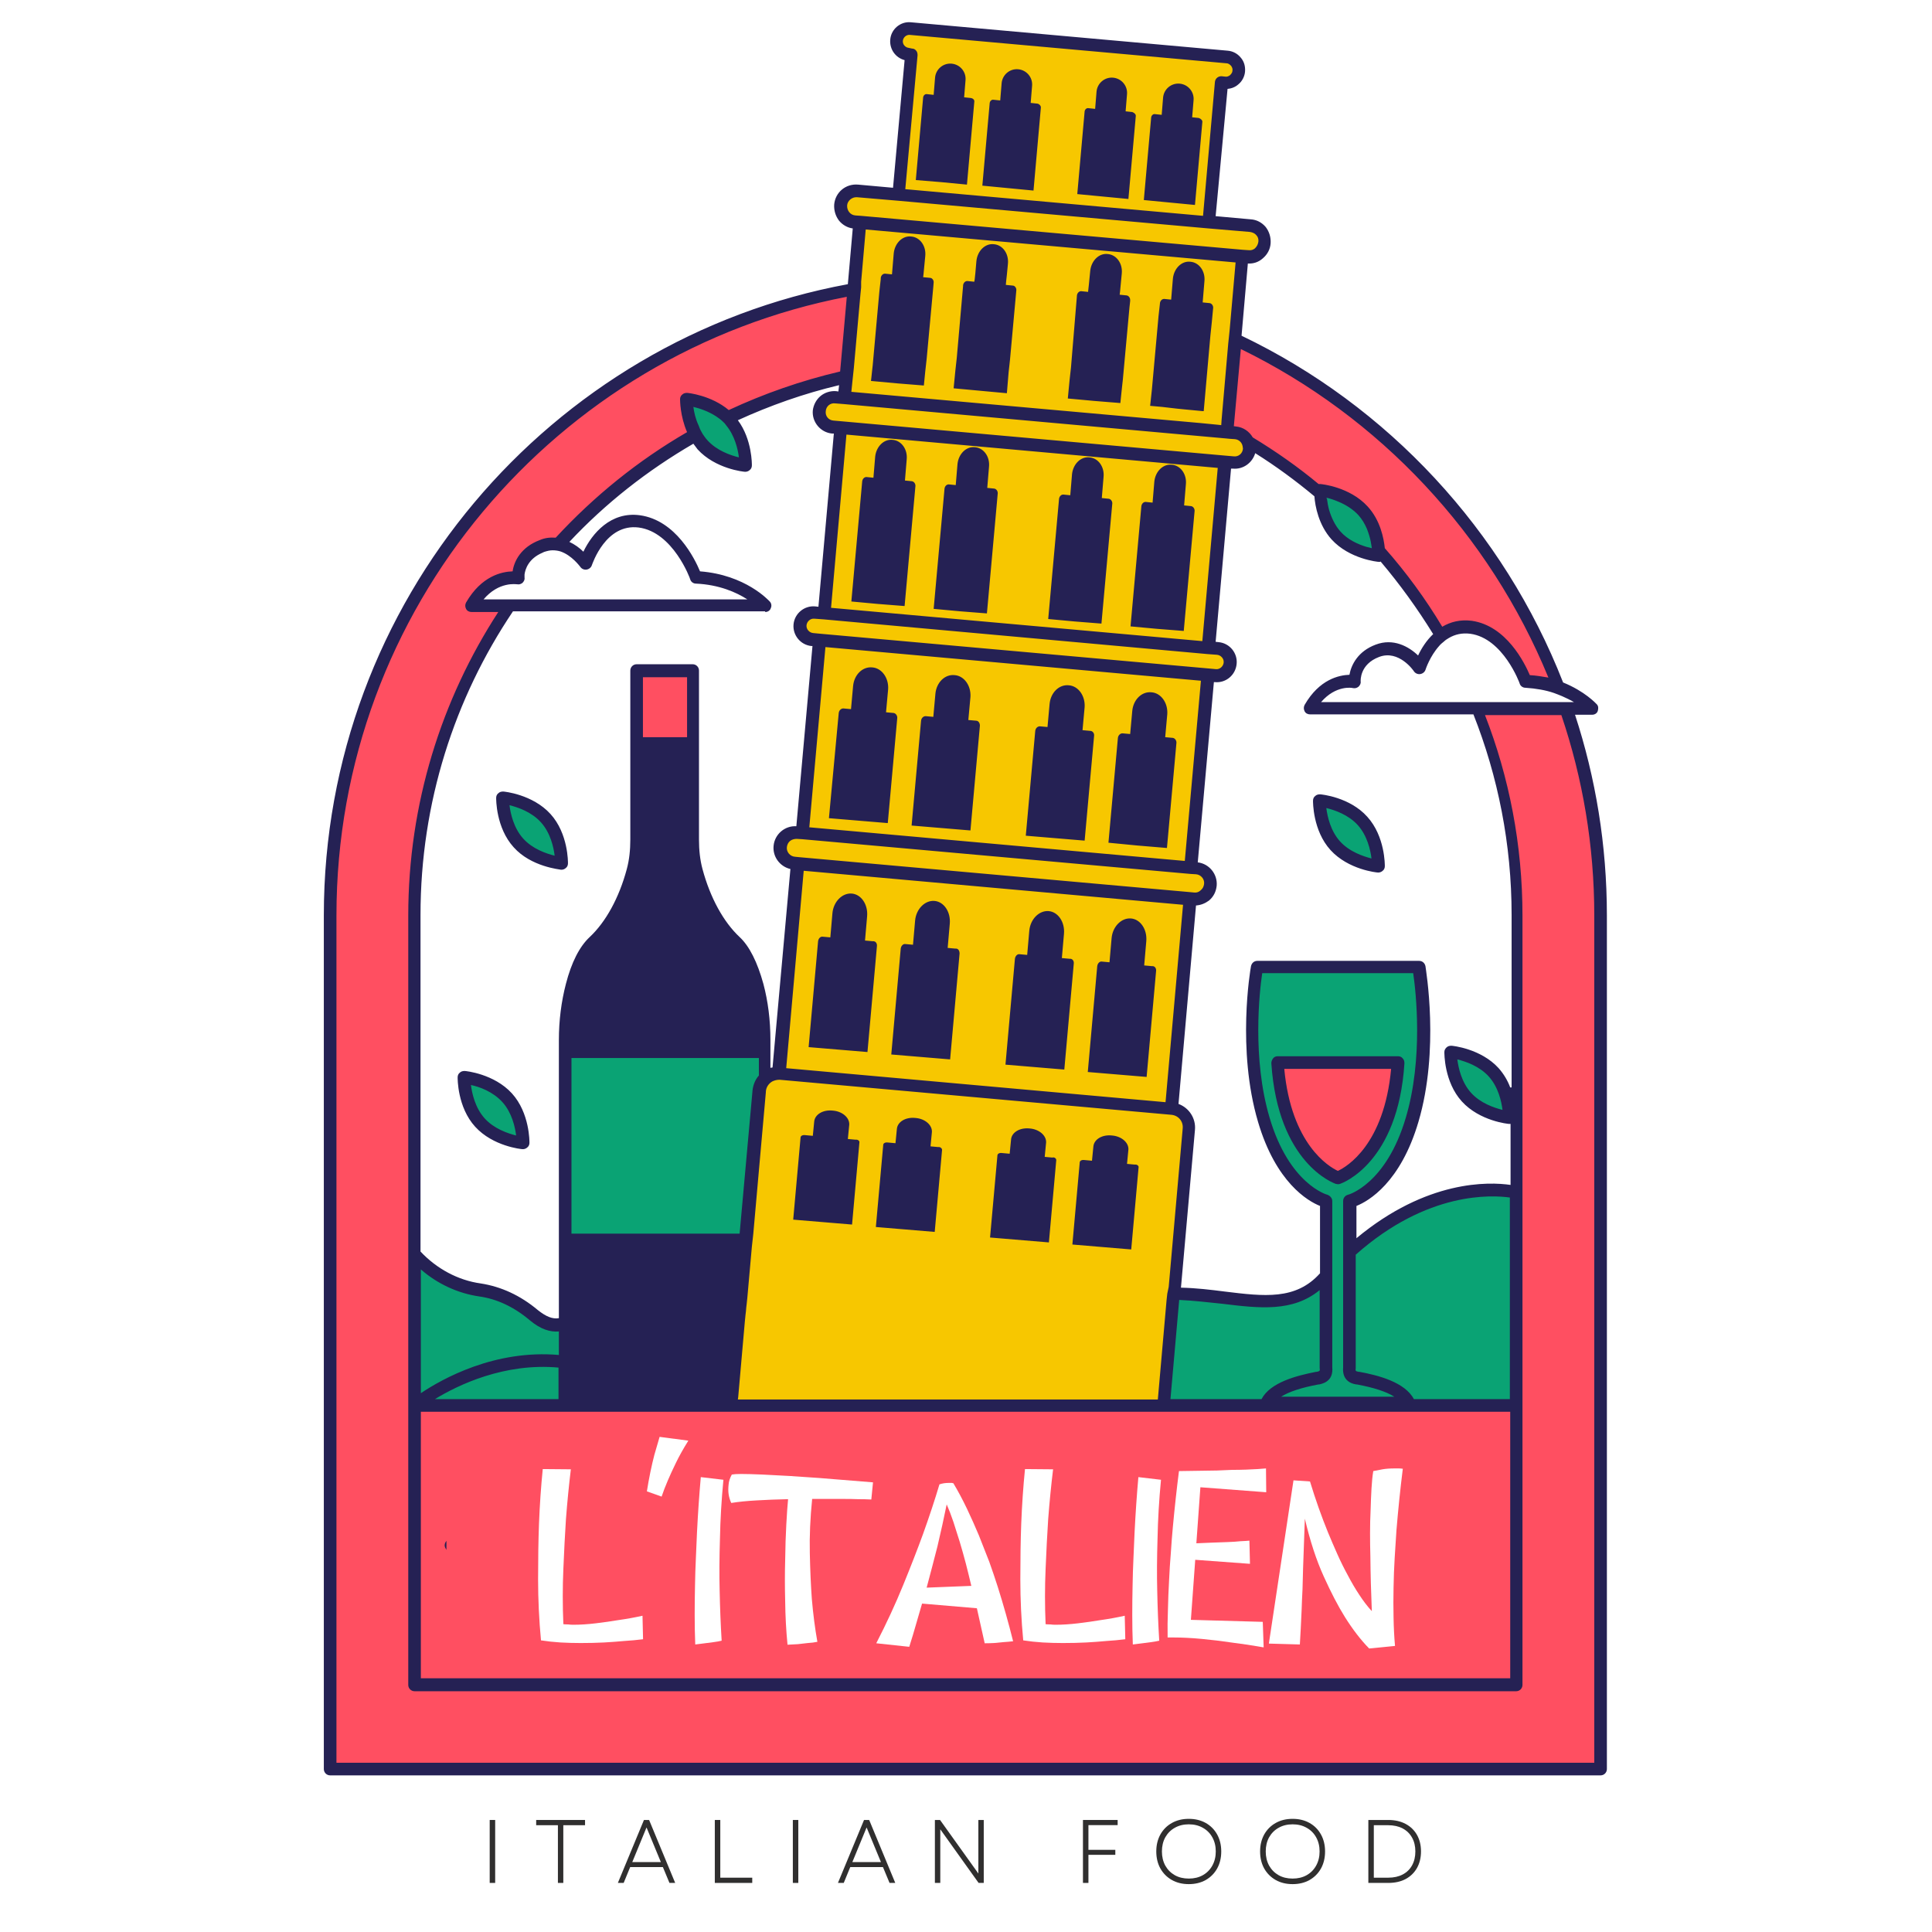 <svg xmlns="http://www.w3.org/2000/svg" xmlns:xlink="http://www.w3.org/1999/xlink" width="500" zoomAndPan="magnify" viewBox="0 0 375 375" height="500" preserveAspectRatio="xMidYMid meet" version="1.0"><defs><g/><clipPath id="88a63cbdb0"><path d="M 62.762 4.117 L 311.992 4.117 L 311.992 344.598 L 62.762 344.598 Z M 62.762 4.117 " clip-rule="nonzero"/></clipPath><clipPath id="94a063bffd"><path d="M 86.488 277.473 L 289.773 277.473 L 289.773 320.191 L 86.488 320.191 Z M 86.488 277.473 " clip-rule="nonzero"/></clipPath><clipPath id="48877fd6a6"><path d="M 94.902 277.641 L 281.434 277.641 C 285.992 277.641 289.684 281.332 289.684 285.891 L 289.684 311.941 C 289.684 316.496 285.992 320.191 281.434 320.191 L 94.902 320.191 C 90.348 320.191 86.652 316.496 86.652 311.941 L 86.652 285.891 C 86.652 281.332 90.348 277.641 94.902 277.641 Z M 94.902 277.641 " clip-rule="nonzero"/></clipPath></defs><rect x="-37.5" width="450" fill="#ffffff" y="-37.5" height="450" fill-opacity="1"/><rect x="-37.5" width="450" fill="#ffffff" y="-37.5" height="450" fill-opacity="1"/><g fill="#302f2f" fill-opacity="1"><g transform="translate(93.082, 365.474)"><g><path d="M 1.969 0 L 1.969 -12.219 L 3.031 -12.219 L 3.031 0 Z M 1.969 0 "/></g></g></g><g fill="#302f2f" fill-opacity="1"><g transform="translate(103.415, 365.474)"><g><path d="M 4.875 0 L 4.875 -11.203 L 0.656 -11.203 L 0.656 -12.219 L 10.141 -12.219 L 10.141 -11.203 L 5.922 -11.203 L 5.922 0 Z M 4.875 0 "/></g></g></g><g fill="#302f2f" fill-opacity="1"><g transform="translate(119.537, 365.474)"><g><path d="M 0.391 0 L 5.453 -12.219 L 6.453 -12.219 L 11.516 0 L 10.406 0 L 9.125 -3.078 L 2.781 -3.078 L 1.516 0 Z M 3.188 -4.047 L 8.734 -4.047 L 5.953 -10.766 Z M 3.188 -4.047 "/></g></g></g><g fill="#302f2f" fill-opacity="1"><g transform="translate(136.776, 365.474)"><g><path d="M 1.969 0 L 1.969 -12.219 L 3.031 -12.219 L 3.031 -1.016 L 9.234 -1.016 L 9.234 0 Z M 1.969 0 "/></g></g></g><g fill="#302f2f" fill-opacity="1"><g transform="translate(151.921, 365.474)"><g><path d="M 1.969 0 L 1.969 -12.219 L 3.031 -12.219 L 3.031 0 Z M 1.969 0 "/></g></g></g><g fill="#302f2f" fill-opacity="1"><g transform="translate(162.254, 365.474)"><g><path d="M 0.391 0 L 5.453 -12.219 L 6.453 -12.219 L 11.516 0 L 10.406 0 L 9.125 -3.078 L 2.781 -3.078 L 1.516 0 Z M 3.188 -4.047 L 8.734 -4.047 L 5.953 -10.766 Z M 3.188 -4.047 "/></g></g></g><g fill="#302f2f" fill-opacity="1"><g transform="translate(179.493, 365.474)"><g><path d="M 1.969 0 L 1.969 -12.219 L 2.969 -12.219 L 10.406 -1.828 L 10.406 -12.219 L 11.453 -12.219 L 11.453 0 L 10.453 0 L 3.016 -10.406 L 3.016 0 Z M 1.969 0 "/></g></g></g><g fill="#302f2f" fill-opacity="1"><g transform="translate(198.231, 365.474)"><g/></g></g><g fill="#302f2f" fill-opacity="1"><g transform="translate(208.232, 365.474)"><g><path d="M 1.969 0 L 1.969 -12.219 L 8.703 -12.219 L 8.703 -11.219 L 3.031 -11.219 L 3.031 -6.422 L 8.25 -6.422 L 8.25 -5.453 L 3.031 -5.453 L 3.031 0 Z M 1.969 0 "/></g></g></g><g fill="#302f2f" fill-opacity="1"><g transform="translate(223.325, 365.474)"><g><path d="M 7.422 0.234 C 6.18 0.234 5.086 -0.031 4.141 -0.562 C 3.191 -1.102 2.445 -1.848 1.906 -2.797 C 1.375 -3.754 1.109 -4.859 1.109 -6.109 C 1.109 -7.348 1.375 -8.445 1.906 -9.406 C 2.445 -10.363 3.191 -11.109 4.141 -11.641 C 5.086 -12.172 6.18 -12.438 7.422 -12.438 C 8.66 -12.438 9.754 -12.172 10.703 -11.641 C 11.648 -11.109 12.391 -10.363 12.922 -9.406 C 13.453 -8.445 13.719 -7.348 13.719 -6.109 C 13.719 -4.859 13.453 -3.754 12.922 -2.797 C 12.391 -1.848 11.648 -1.102 10.703 -0.562 C 9.754 -0.031 8.66 0.234 7.422 0.234 Z M 2.203 -6.109 C 2.203 -5.078 2.422 -4.16 2.859 -3.359 C 3.305 -2.566 3.922 -1.945 4.703 -1.5 C 5.484 -1.062 6.391 -0.844 7.422 -0.844 C 8.453 -0.844 9.359 -1.062 10.141 -1.5 C 10.93 -1.945 11.547 -2.566 11.984 -3.359 C 12.43 -4.16 12.656 -5.078 12.656 -6.109 C 12.656 -7.148 12.43 -8.066 11.984 -8.859 C 11.547 -9.648 10.93 -10.266 10.141 -10.703 C 9.359 -11.148 8.453 -11.375 7.422 -11.375 C 6.391 -11.375 5.484 -11.148 4.703 -10.703 C 3.922 -10.266 3.305 -9.648 2.859 -8.859 C 2.422 -8.066 2.203 -7.148 2.203 -6.109 Z M 2.203 -6.109 "/></g></g></g><g fill="#302f2f" fill-opacity="1"><g transform="translate(243.476, 365.474)"><g><path d="M 7.422 0.234 C 6.18 0.234 5.086 -0.031 4.141 -0.562 C 3.191 -1.102 2.445 -1.848 1.906 -2.797 C 1.375 -3.754 1.109 -4.859 1.109 -6.109 C 1.109 -7.348 1.375 -8.445 1.906 -9.406 C 2.445 -10.363 3.191 -11.109 4.141 -11.641 C 5.086 -12.172 6.18 -12.438 7.422 -12.438 C 8.66 -12.438 9.754 -12.172 10.703 -11.641 C 11.648 -11.109 12.391 -10.363 12.922 -9.406 C 13.453 -8.445 13.719 -7.348 13.719 -6.109 C 13.719 -4.859 13.453 -3.754 12.922 -2.797 C 12.391 -1.848 11.648 -1.102 10.703 -0.562 C 9.754 -0.031 8.66 0.234 7.422 0.234 Z M 2.203 -6.109 C 2.203 -5.078 2.422 -4.16 2.859 -3.359 C 3.305 -2.566 3.922 -1.945 4.703 -1.5 C 5.484 -1.062 6.391 -0.844 7.422 -0.844 C 8.453 -0.844 9.359 -1.062 10.141 -1.5 C 10.93 -1.945 11.547 -2.566 11.984 -3.359 C 12.43 -4.16 12.656 -5.078 12.656 -6.109 C 12.656 -7.148 12.43 -8.066 11.984 -8.859 C 11.547 -9.648 10.93 -10.266 10.141 -10.703 C 9.359 -11.148 8.453 -11.375 7.422 -11.375 C 6.391 -11.375 5.484 -11.148 4.703 -10.703 C 3.922 -10.266 3.305 -9.648 2.859 -8.859 C 2.422 -8.066 2.203 -7.148 2.203 -6.109 Z M 2.203 -6.109 "/></g></g></g><g fill="#302f2f" fill-opacity="1"><g transform="translate(263.626, 365.474)"><g><path d="M 1.969 0 L 1.969 -12.219 L 5.828 -12.219 C 7.129 -12.219 8.254 -11.961 9.203 -11.453 C 10.148 -10.953 10.883 -10.242 11.406 -9.328 C 11.926 -8.41 12.188 -7.336 12.188 -6.109 C 12.188 -4.891 11.926 -3.816 11.406 -2.891 C 10.883 -1.973 10.148 -1.258 9.203 -0.75 C 8.254 -0.25 7.129 0 5.828 0 Z M 3.031 -1.016 L 5.828 -1.016 C 6.91 -1.016 7.848 -1.223 8.641 -1.641 C 9.43 -2.055 10.035 -2.645 10.453 -3.406 C 10.879 -4.176 11.094 -5.078 11.094 -6.109 C 11.094 -7.141 10.879 -8.035 10.453 -8.797 C 10.023 -9.566 9.414 -10.16 8.625 -10.578 C 7.832 -10.992 6.891 -11.203 5.797 -11.203 L 3.031 -11.203 Z M 3.031 -1.016 "/></g></g></g><path fill="#f7c700" d="M 176.328 10.109 L 176.941 10.176 C 177.074 10.176 177.145 10.242 177.211 10.312 C 177.281 10.379 177.348 10.516 177.281 10.586 L 174.969 36.582 C 174.969 36.785 175.035 36.988 175.172 37.195 C 175.309 37.328 175.512 37.465 175.715 37.465 L 233.508 42.637 C 233.508 42.637 233.574 42.637 233.574 42.637 C 233.777 42.637 233.98 42.57 234.117 42.434 C 234.254 42.297 234.391 42.094 234.391 41.891 L 236.703 15.895 C 236.703 15.688 236.906 15.551 237.109 15.551 C 237.109 15.551 237.723 15.621 237.723 15.621 C 237.789 15.621 237.855 15.621 237.926 15.621 C 238.402 15.621 238.879 15.484 239.285 15.145 C 239.691 14.805 239.965 14.258 240.031 13.715 C 240.102 13.172 239.898 12.625 239.559 12.219 C 239.219 11.809 238.672 11.539 238.129 11.469 L 176.668 5.957 C 176.602 5.957 176.531 5.957 176.465 5.957 C 175.375 5.957 174.492 6.773 174.355 7.863 C 174.289 9.02 175.172 10.039 176.328 10.109 Z M 187.137 19.703 L 188.363 19.84 L 187.004 35.016 L 178.641 34.266 L 180 19.09 L 181.223 19.227 C 181.223 19.227 181.293 19.227 181.293 19.227 C 181.496 19.227 181.699 19.16 181.836 19.023 C 181.973 18.887 182.105 18.684 182.105 18.48 L 182.379 15.145 C 182.445 14.055 183.398 13.172 184.488 13.172 C 184.555 13.172 184.621 13.172 184.691 13.172 C 185.234 13.238 185.777 13.512 186.117 13.918 C 186.457 14.328 186.664 14.941 186.594 15.484 L 186.324 18.82 C 186.324 19.297 186.664 19.703 187.137 19.703 Z M 199.445 20.59 C 199.578 20.723 199.785 20.859 199.988 20.859 L 201.211 20.996 L 199.852 36.172 L 191.559 35.426 L 192.918 20.25 L 194.141 20.383 C 194.141 20.383 194.211 20.383 194.211 20.383 C 194.414 20.383 194.617 20.316 194.754 20.18 C 194.891 20.043 195.023 19.84 195.023 19.637 L 195.297 16.301 C 195.363 15.211 196.316 14.328 197.406 14.328 C 197.473 14.328 197.539 14.328 197.609 14.328 C 198.766 14.465 199.648 15.484 199.578 16.641 L 199.309 19.977 C 199.238 20.18 199.309 20.453 199.445 20.59 Z M 217.867 22.223 C 218.004 22.359 218.207 22.492 218.414 22.492 L 219.637 22.629 L 218.277 37.805 L 209.98 37.059 L 211.344 21.883 L 212.566 22.016 C 212.566 22.016 212.633 22.016 212.633 22.016 C 213.043 22.016 213.383 21.676 213.449 21.27 L 213.723 17.934 C 213.789 16.844 214.742 15.961 215.828 15.961 C 215.898 15.961 215.965 15.961 216.031 15.961 C 217.188 16.098 218.074 17.117 218.004 18.273 L 217.734 21.609 C 217.664 21.883 217.734 22.086 217.867 22.223 Z M 230.785 23.379 C 230.922 23.516 231.125 23.652 231.332 23.652 L 232.555 23.785 L 231.195 38.965 L 222.898 38.215 L 224.258 23.039 L 225.484 23.176 C 225.484 23.176 225.551 23.176 225.551 23.176 C 225.754 23.176 225.961 23.105 226.094 22.969 C 226.23 22.836 226.367 22.629 226.367 22.426 L 226.641 19.09 C 226.707 18.004 227.66 17.117 228.746 17.117 C 228.816 17.117 228.883 17.117 228.949 17.117 C 230.105 17.254 230.992 18.273 230.922 19.43 L 230.652 22.766 C 230.582 22.969 230.652 23.242 230.785 23.379 Z M 245.062 47.129 C 244.996 47.809 244.656 48.492 244.113 48.898 C 243.637 49.309 243.023 49.512 242.414 49.512 C 242.344 49.512 242.277 49.512 242.141 49.512 L 165.926 42.707 C 165.246 42.637 164.566 42.297 164.16 41.754 C 163.684 41.207 163.477 40.527 163.547 39.848 C 163.684 38.488 164.84 37.465 166.199 37.465 C 166.266 37.465 166.332 37.465 166.402 37.465 L 242.617 44.27 C 243.297 44.34 243.977 44.68 244.383 45.223 C 244.859 45.77 245.133 46.449 245.062 47.129 Z M 229.699 174.73 L 156.066 168.133 C 156.066 168.133 156 168.133 156 168.133 C 155.797 168.133 155.59 168.199 155.457 168.336 C 155.32 168.473 155.184 168.676 155.184 168.879 L 151.785 207.195 C 151.715 207.672 152.055 208.012 152.531 208.078 L 226.164 214.68 C 226.164 214.68 226.23 214.68 226.23 214.68 C 226.434 214.68 226.641 214.613 226.773 214.477 C 226.91 214.34 227.047 214.137 227.047 213.934 L 230.445 175.617 C 230.516 175.141 230.176 174.801 229.699 174.73 Z M 167.965 183.309 L 169.395 183.445 C 169.395 183.445 169.461 183.512 169.461 183.648 L 167.695 203.383 L 157.973 202.5 L 159.738 182.762 C 159.738 182.695 159.809 182.625 159.809 182.625 L 161.234 182.762 C 161.234 182.762 161.305 182.762 161.305 182.762 C 161.508 182.762 161.711 182.695 161.848 182.559 C 161.984 182.422 162.117 182.219 162.117 182.016 L 162.527 177.32 C 162.664 175.617 163.887 174.258 165.18 174.258 C 165.246 174.258 165.312 174.258 165.383 174.258 C 166.062 174.324 166.605 174.664 167.082 175.344 C 167.559 176.027 167.762 176.91 167.695 177.793 L 167.285 182.492 C 167.148 182.832 167.488 183.238 167.965 183.309 Z M 183.398 184.395 C 183.535 184.531 183.738 184.668 183.941 184.668 L 185.371 184.805 C 185.371 184.805 185.438 184.871 185.438 185.008 L 183.672 204.746 L 173.949 203.859 L 175.715 184.125 C 175.715 184.055 175.785 183.988 175.785 183.988 L 177.211 184.125 C 177.211 184.125 177.281 184.125 177.281 184.125 C 177.484 184.125 177.688 184.055 177.824 183.918 C 177.961 183.785 178.098 183.578 178.098 183.375 L 178.504 178.68 C 178.641 176.977 179.863 175.617 181.156 175.617 C 181.223 175.617 181.293 175.617 181.359 175.617 C 182.039 175.684 182.582 176.027 183.059 176.707 C 183.535 177.387 183.738 178.27 183.672 179.156 L 183.262 183.852 C 183.195 184.055 183.262 184.262 183.398 184.395 Z M 206.105 186.711 L 207.535 186.848 C 207.535 186.848 207.602 186.914 207.602 187.051 L 205.836 206.785 L 196.113 205.902 L 197.879 186.164 C 197.879 186.098 197.949 186.031 197.949 186.031 L 199.375 186.164 C 199.375 186.164 199.445 186.164 199.445 186.164 C 199.648 186.164 199.852 186.098 199.988 185.961 C 200.125 185.824 200.262 185.621 200.262 185.418 L 200.668 180.723 C 200.805 179.02 202.027 177.66 203.32 177.66 C 203.387 177.66 203.457 177.66 203.523 177.66 C 204.203 177.727 204.746 178.066 205.223 178.746 C 205.699 179.43 205.902 180.312 205.836 181.199 L 205.426 185.895 C 205.359 186.234 205.699 186.641 206.105 186.711 Z M 222.152 188.141 L 223.578 188.273 C 223.578 188.273 223.648 188.344 223.648 188.48 L 221.879 208.215 L 212.156 207.332 L 213.926 187.594 C 213.926 187.527 213.992 187.457 213.992 187.457 L 215.422 187.594 C 215.422 187.594 215.488 187.594 215.488 187.594 C 215.898 187.594 216.238 187.254 216.305 186.848 L 216.715 182.148 C 216.848 180.449 218.074 179.09 219.363 179.09 C 219.434 179.09 219.5 179.09 219.57 179.09 C 220.25 179.156 220.793 179.496 221.27 180.176 C 221.742 180.855 221.949 181.742 221.879 182.625 L 221.473 187.324 C 221.336 187.664 221.676 188.07 222.152 188.141 Z M 238.332 128.727 C 238.195 129.883 237.312 130.77 236.156 130.77 C 236.09 130.77 236.023 130.77 235.953 130.77 L 157.836 123.758 C 157.223 123.691 156.68 123.418 156.34 122.941 C 155.934 122.465 155.797 121.922 155.863 121.309 C 155.934 120.152 156.953 119.27 158.039 119.27 C 158.105 119.27 158.176 119.27 158.242 119.27 L 236.363 126.277 C 237.516 126.414 238.402 127.504 238.332 128.727 Z M 234.457 171.738 C 234.391 172.418 234.051 173.031 233.574 173.508 C 233.098 173.914 232.555 174.121 231.941 174.121 C 231.875 174.121 231.805 174.121 231.738 174.121 L 154.301 167.18 C 153.621 167.109 153.008 166.77 152.531 166.293 C 152.125 165.75 151.852 165.137 151.922 164.457 C 151.988 163.777 152.328 163.164 152.805 162.688 C 153.281 162.277 153.824 162.074 154.438 162.074 C 154.504 162.074 154.57 162.074 154.641 162.074 L 232.145 168.949 C 233.574 169.082 234.594 170.375 234.457 171.738 Z M 229.902 167.926 C 229.902 167.926 229.969 167.926 229.969 167.926 C 230.379 167.926 230.719 167.586 230.785 167.18 L 233.914 132.199 C 233.914 131.992 233.848 131.789 233.711 131.586 C 233.574 131.449 233.371 131.312 233.168 131.312 L 160.281 124.781 C 160.281 124.781 160.215 124.781 160.215 124.781 C 159.809 124.781 159.469 125.121 159.398 125.527 L 156.273 160.508 C 156.203 160.984 156.543 161.324 157.02 161.395 Z M 226.094 143.973 L 227.523 144.109 C 227.523 144.109 227.59 144.176 227.523 144.242 L 225.754 163.777 L 216.031 162.891 L 217.801 143.359 C 217.801 143.293 217.801 143.293 217.867 143.223 L 219.297 143.359 C 219.297 143.359 219.363 143.359 219.363 143.359 C 219.773 143.359 220.113 143.02 220.18 142.609 L 220.59 138.117 C 220.723 136.484 221.879 135.191 223.238 135.191 C 223.309 135.191 223.375 135.191 223.445 135.191 C 224.871 135.328 225.891 136.824 225.754 138.527 L 225.348 143.02 C 225.281 143.496 225.621 143.902 226.094 143.973 Z M 210.051 142.543 L 211.477 142.68 C 211.477 142.68 211.547 142.746 211.477 142.816 L 209.711 162.348 L 199.988 161.461 L 201.754 141.93 C 201.754 141.863 201.754 141.863 201.824 141.793 L 203.25 141.93 C 203.25 141.93 203.32 141.93 203.32 141.93 C 203.727 141.93 204.066 141.59 204.137 141.18 L 204.543 136.691 C 204.68 135.055 205.836 133.762 207.195 133.762 C 207.262 133.762 207.332 133.762 207.398 133.762 C 208.828 133.898 209.848 135.398 209.711 137.098 L 209.301 141.59 C 209.301 142.066 209.641 142.473 210.051 142.543 Z M 187.887 140.5 L 189.312 140.637 C 189.312 140.637 189.383 140.703 189.312 140.773 L 187.547 160.305 L 177.824 159.422 L 179.59 139.887 C 179.59 139.82 179.59 139.82 179.66 139.754 L 181.086 139.887 C 181.086 139.887 181.156 139.887 181.156 139.887 C 181.359 139.887 181.562 139.82 181.699 139.684 C 181.836 139.547 181.973 139.344 181.973 139.141 L 182.379 134.648 C 182.516 133.016 183.672 131.723 185.031 131.723 C 185.098 131.723 185.168 131.723 185.234 131.723 C 186.664 131.859 187.684 133.355 187.547 135.055 L 187.137 139.547 C 187.07 140.094 187.41 140.5 187.887 140.5 Z M 163.613 138.461 C 163.613 138.391 163.613 138.391 163.684 138.324 L 165.109 138.461 C 165.109 138.461 165.18 138.461 165.18 138.461 C 165.383 138.461 165.586 138.391 165.723 138.254 C 165.859 138.117 165.992 137.914 165.992 137.711 L 166.402 133.219 C 166.539 131.586 167.695 130.293 169.055 130.293 C 169.121 130.293 169.188 130.293 169.258 130.293 C 169.938 130.359 170.551 130.699 170.957 131.312 C 171.434 131.926 171.637 132.812 171.57 133.629 L 171.16 138.117 C 171.094 138.594 171.434 138.938 171.91 139.004 L 173.336 139.141 C 173.336 139.141 173.406 139.207 173.336 139.277 L 171.57 158.809 L 161.848 157.922 Z M 233.301 125.258 C 233.301 125.258 233.371 125.258 233.371 125.258 C 233.777 125.258 234.117 124.918 234.188 124.508 L 237.176 90.891 C 237.176 90.684 237.109 90.48 236.973 90.277 C 236.836 90.141 236.633 90.004 236.43 90.004 L 164.363 83.539 C 164.363 83.539 164.293 83.539 164.293 83.539 C 164.09 83.539 163.887 83.605 163.75 83.742 C 163.613 83.879 163.477 84.082 163.477 84.289 L 160.488 117.906 C 160.418 118.383 160.758 118.723 161.234 118.793 Z M 229.223 98.648 C 229.359 98.785 229.562 98.918 229.766 98.918 L 231.059 99.055 L 229.02 121.582 L 220.316 120.832 L 222.355 98.238 L 223.578 98.375 C 223.578 98.375 223.648 98.375 223.648 98.375 C 223.852 98.375 224.055 98.309 224.191 98.172 C 224.328 98.035 224.465 97.832 224.465 97.625 L 224.805 93.543 C 224.941 92.113 225.961 90.957 227.113 90.957 C 227.184 90.957 227.25 90.957 227.25 90.957 C 227.797 91.023 228.34 91.297 228.746 91.84 C 229.156 92.387 229.359 93.133 229.289 93.883 L 228.949 97.965 C 229.02 98.238 229.086 98.441 229.223 98.648 Z M 213.176 97.219 C 213.312 97.355 213.52 97.492 213.723 97.492 L 215.012 97.625 C 215.012 97.625 215.012 97.625 215.012 97.695 L 212.973 120.219 L 204.34 119.473 L 206.379 96.879 L 207.602 97.016 C 207.602 97.016 207.672 97.016 207.672 97.016 C 208.078 97.016 208.418 96.672 208.488 96.266 L 208.828 92.184 C 208.961 90.754 209.98 89.598 211.137 89.598 C 211.207 89.598 211.273 89.598 211.273 89.598 C 211.816 89.664 212.363 89.938 212.77 90.48 C 213.176 91.023 213.383 91.773 213.312 92.523 L 212.973 96.605 C 212.973 96.809 213.043 97.016 213.176 97.219 Z M 191.012 95.176 C 191.148 95.312 191.352 95.449 191.559 95.449 L 192.848 95.586 C 192.848 95.586 192.848 95.586 192.848 95.652 L 190.809 118.18 L 182.176 117.43 L 184.215 94.836 L 185.438 94.973 C 185.438 94.973 185.508 94.973 185.508 94.973 C 185.914 94.973 186.254 94.633 186.324 94.223 L 186.664 90.141 C 186.797 88.711 187.816 87.555 188.973 87.555 C 189.043 87.555 189.109 87.555 189.109 87.555 C 190.332 87.691 191.219 88.984 191.082 90.48 L 190.742 94.562 C 190.809 94.836 190.879 95.039 191.012 95.176 Z M 168.168 93.406 L 169.395 93.543 C 169.395 93.543 169.461 93.543 169.461 93.543 C 169.871 93.543 170.211 93.203 170.277 92.793 L 170.617 88.711 C 170.754 87.281 171.773 86.125 172.93 86.125 C 172.996 86.125 173.066 86.125 173.066 86.125 C 173.609 86.191 174.152 86.465 174.559 87.012 C 174.969 87.555 175.172 88.305 175.105 89.051 L 174.766 93.133 C 174.695 93.609 175.035 93.953 175.512 94.02 L 176.805 94.156 L 174.766 116.684 L 166.062 115.934 Z M 241.938 86.465 C 242.004 86.738 242.004 86.941 242.004 87.215 C 241.867 88.508 240.848 89.461 239.488 89.461 C 239.422 89.461 239.352 89.461 239.285 89.461 L 161.711 82.52 C 160.352 82.383 159.332 81.156 159.469 79.797 C 159.602 78.504 160.621 77.551 161.984 77.551 C 162.051 77.551 162.117 77.551 162.188 77.551 L 238.809 84.422 L 239.828 84.492 C 240.848 84.559 241.734 85.375 241.938 86.465 Z M 232.895 82.996 L 236.363 83.336 L 236.973 83.402 C 236.973 83.402 237.043 83.402 237.043 83.402 C 237.246 83.402 237.449 83.336 237.586 83.199 C 237.723 83.062 237.855 82.859 237.855 82.656 L 237.926 81.633 L 239.219 66.797 L 239.352 65.504 L 239.488 64.211 L 240.645 51.078 C 240.645 50.871 240.578 50.668 240.441 50.465 C 240.305 50.328 240.102 50.191 239.898 50.191 L 168.102 43.797 C 168.102 43.797 168.035 43.797 168.035 43.797 C 167.625 43.797 167.285 44.137 167.219 44.543 L 166.332 54.684 L 166.199 55.977 L 166.062 57.27 L 164.84 71.562 L 164.566 74.148 L 164.363 76.121 C 164.363 76.324 164.43 76.531 164.566 76.734 C 164.703 76.871 164.906 77.004 165.109 77.004 Z M 232.691 59.176 C 232.824 59.312 233.031 59.449 233.234 59.449 L 234.527 59.582 L 234.254 62.441 L 233.98 65.027 L 232.758 78.844 L 229.766 78.57 L 225.551 78.164 L 224.055 78.027 L 224.125 76.938 L 224.258 75.711 L 225.551 61.422 L 225.688 60.195 L 225.824 58.973 L 225.824 58.836 L 227.113 58.973 C 227.113 58.973 227.184 58.973 227.184 58.973 C 227.387 58.973 227.59 58.902 227.727 58.766 C 227.863 58.633 228 58.426 228 58.223 L 228.34 54.141 C 228.477 52.711 229.496 51.555 230.652 51.555 C 230.719 51.555 230.785 51.555 230.785 51.555 C 231.332 51.621 231.875 51.895 232.281 52.438 C 232.691 52.984 232.895 53.73 232.824 54.48 L 232.484 58.562 C 232.484 58.766 232.555 59.039 232.691 59.176 Z M 216.918 53.117 L 216.578 56.656 L 216.508 57.203 C 216.508 57.406 216.578 57.609 216.715 57.812 C 216.848 57.949 217.055 58.086 217.258 58.086 L 218.547 58.223 C 218.547 58.223 218.547 58.223 218.547 58.289 L 218.547 58.496 L 218.414 59.719 L 217.188 73.738 L 217.055 74.965 L 216.918 76.258 L 216.781 77.414 L 208.078 76.664 L 208.352 73.941 L 208.488 72.719 L 208.621 71.492 L 209.848 57.543 C 209.848 57.473 209.848 57.473 209.848 57.473 L 211.137 57.609 C 211.137 57.609 211.207 57.609 211.207 57.609 C 211.41 57.609 211.613 57.543 211.75 57.406 C 211.887 57.27 212.023 57.066 212.023 56.863 L 212.023 56.793 L 212.156 55.57 L 212.43 52.848 C 212.566 51.418 213.586 50.262 214.742 50.262 C 214.809 50.262 214.879 50.262 214.879 50.262 C 215.422 50.328 215.965 50.602 216.375 51.145 C 216.781 51.621 216.984 52.371 216.918 53.117 Z M 209.848 57.34 C 209.914 57.34 209.848 57.34 209.848 57.34 Z M 194.684 51.145 L 194.48 53.254 L 194.344 54.48 L 194.277 55.227 C 194.207 55.703 194.551 56.043 195.023 56.113 L 196.316 56.25 C 196.316 56.25 196.316 56.25 196.316 56.316 L 195.16 69.656 L 195.023 70.879 L 194.891 72.105 L 194.617 75.371 L 185.914 74.625 L 186.188 71.969 L 186.324 70.746 L 186.457 69.52 L 187.684 55.57 L 187.684 55.434 L 188.973 55.57 C 188.973 55.57 189.043 55.57 189.043 55.57 C 189.449 55.57 189.789 55.227 189.859 54.82 L 189.926 54.41 L 190.062 53.188 L 190.266 50.805 C 190.402 49.375 191.422 48.219 192.578 48.219 C 192.645 48.219 192.715 48.219 192.715 48.219 C 193.938 48.285 194.82 49.578 194.684 51.145 Z M 178.707 49.715 L 178.367 53.254 L 178.301 53.801 C 178.301 54.004 178.367 54.207 178.504 54.41 C 178.641 54.547 178.844 54.684 179.047 54.684 L 180.34 54.82 C 180.34 54.82 180.34 54.82 180.34 54.887 L 180.27 55.703 L 179.047 69.723 L 178.91 70.949 L 178.777 72.176 L 178.57 74.078 L 169.871 73.332 L 169.938 72.379 L 170.074 71.152 L 171.363 56.863 L 171.637 54.41 L 171.703 54.207 L 172.996 54.344 C 172.996 54.344 173.066 54.344 173.066 54.344 C 173.27 54.344 173.473 54.277 173.609 54.141 C 173.746 54.004 173.879 53.801 173.879 53.594 L 174.219 49.512 C 174.355 48.082 175.375 46.926 176.531 46.926 C 176.602 46.926 176.668 46.926 176.668 46.926 C 177.961 46.859 178.844 48.152 178.707 49.715 Z M 227.32 215.633 L 151.242 208.828 C 151.172 208.828 151.035 208.828 150.969 208.828 C 150.426 208.828 149.879 208.965 149.406 209.234 C 148.453 209.781 147.84 210.734 147.773 211.754 L 147.773 211.82 L 146.551 225.57 L 145.324 239.383 L 145.191 240.609 L 145.055 241.836 L 144.168 251.77 L 144.035 253.062 L 143.965 253.609 L 143.898 254.426 L 143.828 254.969 L 143.695 256.328 L 142.402 271.031 L 142.336 271.508 C 142.336 271.711 142.402 271.984 142.539 272.117 C 142.676 272.254 142.879 272.391 143.148 272.391 L 224.668 272.391 C 225.074 272.391 225.414 272.051 225.484 271.641 L 227.184 252.316 L 227.457 249.863 L 230.176 219.105 C 230.379 217.336 229.086 215.77 227.32 215.633 Z M 156.273 221.078 L 157.766 221.215 C 157.766 221.215 157.836 221.215 157.836 221.215 C 158.039 221.215 158.242 221.145 158.379 221.008 C 158.516 220.875 158.652 220.668 158.652 220.465 L 158.922 217.676 C 158.992 216.859 160.012 216.246 161.305 216.246 C 161.438 216.246 161.508 216.246 161.645 216.246 C 163.004 216.383 164.16 217.199 164.09 218.082 L 163.816 220.875 C 163.816 221.078 163.887 221.281 164.023 221.484 C 164.16 221.621 164.363 221.758 164.566 221.758 L 166.062 221.895 L 164.703 236.797 L 154.98 235.914 Z M 202.164 224.957 C 202.301 225.094 202.504 225.23 202.707 225.23 L 204.203 225.363 L 202.844 240.27 L 193.121 239.383 L 194.48 224.48 L 195.977 224.617 C 195.977 224.617 196.043 224.617 196.043 224.617 C 196.453 224.617 196.793 224.277 196.859 223.867 L 197.133 221.078 C 197.199 220.262 198.219 219.648 199.512 219.648 C 199.648 219.648 199.715 219.648 199.852 219.648 C 201.211 219.785 202.367 220.602 202.301 221.484 L 202.027 224.277 C 201.961 224.547 202.027 224.754 202.164 224.957 Z M 179.93 222.914 C 180.066 223.051 180.27 223.188 180.477 223.188 L 181.973 223.324 L 180.613 238.227 L 170.891 237.344 L 172.25 222.438 L 173.746 222.574 C 173.746 222.574 173.812 222.574 173.812 222.574 C 174.016 222.574 174.219 222.508 174.355 222.371 C 174.492 222.234 174.629 222.031 174.629 221.828 L 174.898 219.035 C 174.969 218.219 175.988 217.605 177.281 217.605 C 177.414 217.605 177.484 217.605 177.621 217.605 C 178.367 217.676 179.047 217.945 179.457 218.355 C 179.66 218.559 180.066 218.969 180 219.445 L 179.727 222.234 C 179.727 222.574 179.797 222.777 179.93 222.914 Z M 218.684 226.656 L 220.18 226.793 L 218.82 241.699 L 209.098 240.812 L 210.457 225.91 L 211.953 226.047 C 211.953 226.047 212.023 226.047 212.023 226.047 C 212.43 226.047 212.77 225.707 212.836 225.297 L 213.109 222.508 C 213.176 221.691 214.199 221.078 215.488 221.078 C 215.625 221.078 215.691 221.078 215.828 221.078 C 216.578 221.145 217.258 221.418 217.664 221.828 C 217.867 222.031 218.277 222.438 218.207 222.914 L 217.938 225.707 C 217.938 226.184 218.277 226.59 218.684 226.656 Z M 218.684 226.656 " fill-opacity="1" fill-rule="nonzero"/><path fill="#ff4f61" d="M 310.266 177.66 L 310.266 342.148 C 310.266 342.625 309.926 342.965 309.449 342.965 L 65.305 342.965 C 64.828 342.965 64.488 342.625 64.488 342.148 L 64.488 177.66 C 64.488 118.723 106.438 67.887 164.227 56.863 C 164.293 56.863 164.363 56.863 164.363 56.863 C 164.566 56.863 164.77 56.93 164.906 57.066 C 165.109 57.27 165.18 57.473 165.18 57.746 L 163.887 72.242 C 163.887 72.582 163.613 72.855 163.273 72.992 C 155.934 74.691 148.727 77.211 141.789 80.41 C 141.652 80.477 141.586 80.477 141.449 80.477 C 141.246 80.477 141.043 80.41 140.906 80.273 C 137.711 77.551 133.426 77.141 133.223 77.141 C 133.086 77.141 133.02 77.211 132.953 77.277 C 132.883 77.348 132.816 77.48 132.816 77.551 C 132.816 77.688 132.746 80.613 134.109 83.605 C 134.242 84.016 134.109 84.422 133.77 84.629 C 124.387 90.074 115.887 96.879 108.477 104.91 C 108.34 105.043 108.066 105.18 107.863 105.18 C 107.863 105.18 107.797 105.18 107.797 105.18 C 107.594 105.18 107.457 105.18 107.254 105.18 C 106.504 105.18 105.758 105.316 105.008 105.59 C 101.27 107.02 100.453 109.875 100.25 111.031 C 100.18 111.441 99.84 111.715 99.434 111.715 C 97.531 111.781 93.859 112.531 91.141 117.363 C 91.07 117.5 91.07 117.633 91.141 117.77 C 91.207 117.906 91.344 117.977 91.48 117.977 L 96.645 117.977 C 96.918 117.977 97.191 118.109 97.395 118.383 C 97.531 118.656 97.531 118.996 97.395 119.199 C 86.039 136.621 80.059 156.836 80.059 177.66 L 80.059 326.973 C 80.059 327.176 80.262 327.379 80.465 327.379 L 294.355 327.379 C 294.559 327.379 294.762 327.176 294.762 326.973 L 294.762 177.66 C 294.762 164.387 292.316 151.32 287.555 139.004 C 287.488 138.73 287.488 138.461 287.625 138.254 C 287.762 138.051 288.031 137.914 288.305 137.914 L 303.125 137.914 C 303.465 137.914 303.805 138.117 303.875 138.461 C 308.156 151.051 310.266 164.254 310.266 177.66 Z M 239.352 83.605 L 239.828 83.676 C 240.918 83.742 241.867 84.422 242.414 85.375 C 242.48 85.512 242.547 85.582 242.684 85.648 C 247.105 88.305 251.387 91.297 255.332 94.633 C 255.465 94.77 255.672 94.836 255.875 94.836 C 255.941 94.836 256.012 94.836 256.012 94.836 C 256.078 94.836 256.078 94.836 256.145 94.836 C 256.352 94.836 261.586 95.379 264.781 98.918 C 267.023 101.438 267.703 104.773 267.906 106.543 C 267.906 106.676 267.977 106.883 268.113 107.02 C 272.258 111.715 276 116.816 279.195 122.125 C 279.328 122.398 279.602 122.535 279.875 122.535 C 280.012 122.535 280.145 122.465 280.281 122.398 C 281.574 121.648 282.934 121.242 284.293 121.242 C 284.633 121.242 285.039 121.242 285.449 121.309 C 291.773 122.195 295.238 129.203 296.121 131.312 C 296.258 131.586 296.531 131.789 296.805 131.789 C 297.957 131.859 299.047 132.062 300.203 132.336 C 300.27 132.336 300.34 132.336 300.406 132.336 C 300.609 132.336 300.883 132.199 301.02 132.062 C 301.223 131.859 301.289 131.52 301.152 131.246 C 289.664 103.207 268.383 80.41 241.121 67.07 C 240.984 67 240.918 67 240.781 67 C 240.645 67 240.508 67.07 240.371 67.137 C 240.168 67.273 239.965 67.477 239.965 67.75 L 238.605 82.723 C 238.605 82.926 238.672 83.129 238.809 83.336 C 238.945 83.473 239.148 83.605 239.352 83.605 Z M 133.359 143.902 C 133.836 143.902 134.176 143.562 134.176 143.086 L 134.176 131.449 C 134.176 130.973 133.836 130.633 133.359 130.633 L 124.793 130.633 C 124.316 130.633 123.977 130.973 123.977 131.449 L 123.977 143.086 C 123.977 143.562 124.316 143.902 124.793 143.902 Z M 259.68 228.086 C 259.816 228.086 259.887 228.086 260.02 228.02 C 262.195 227 269.473 222.508 270.832 207.602 C 270.832 207.398 270.762 207.125 270.629 206.992 C 270.492 206.855 270.219 206.719 270.016 206.719 L 249.277 206.719 C 249.074 206.719 248.805 206.785 248.668 206.992 C 248.531 207.195 248.465 207.398 248.465 207.602 C 249.824 222.438 257.098 227 259.273 228.02 C 259.41 228.086 259.547 228.086 259.68 228.086 Z M 81.688 273.277 L 293.133 273.277 C 293.609 273.277 293.949 273.617 293.949 274.094 L 293.949 325.812 C 293.949 326.289 293.609 326.629 293.133 326.629 L 81.688 326.629 C 81.215 326.629 80.871 326.289 80.871 325.812 L 80.871 274.094 C 80.871 273.617 81.215 273.277 81.688 273.277 Z M 104.125 302.336 C 104.191 302.336 104.262 302.336 104.328 302.336 C 105.891 302.336 107.594 304.445 107.594 304.445 C 107.66 304.512 107.797 304.582 107.863 304.582 C 108 304.582 108.066 304.512 108.137 304.445 L 112.895 300.156 C 112.965 300.09 113.031 299.953 113.031 299.887 C 113.031 299.816 112.965 299.68 112.895 299.613 L 108.137 295.324 C 108.066 295.258 107.934 295.188 107.863 295.188 C 107.727 295.188 107.594 295.258 107.523 295.324 C 107.523 295.324 105.824 297.434 104.262 297.434 C 104.191 297.434 104.125 297.434 104.125 297.434 C 102.289 297.23 98.414 295.461 98.348 295.461 C 98.277 295.461 98.211 295.395 98.141 295.395 C 98.074 295.395 98.074 295.395 98.008 295.395 L 87.398 299.477 C 87.266 299.543 87.129 299.68 87.129 299.887 C 87.129 300.02 87.266 300.227 87.398 300.293 L 98.008 304.375 C 98.074 304.375 98.074 304.375 98.141 304.375 C 98.211 304.375 98.277 304.375 98.348 304.309 C 98.414 304.309 102.289 302.539 104.125 302.336 Z M 232.555 282.531 L 222.898 282.531 C 222.355 282.531 221.812 282.805 221.473 283.348 C 221.199 283.824 221.133 284.438 221.402 284.98 L 232.145 305.125 C 232.215 305.262 232.215 305.398 232.215 305.535 L 232.215 316.148 C 232.215 317.035 232.961 317.785 233.848 317.785 L 242.414 317.785 C 243.297 317.785 244.043 317.035 244.043 316.148 L 244.043 305.535 C 244.043 305.398 244.043 305.262 244.113 305.125 L 254.785 284.914 C 255.059 284.438 255.059 283.824 254.719 283.281 C 254.445 282.805 253.902 282.465 253.289 282.465 L 243.703 282.465 C 243.094 282.465 242.48 282.871 242.207 283.414 L 238.879 290.832 C 238.742 291.105 238.469 291.309 238.129 291.309 C 237.789 291.309 237.516 291.105 237.383 290.832 L 233.98 283.414 C 233.777 282.871 233.234 282.531 232.555 282.531 Z M 209.711 306.281 L 209.711 284.164 C 209.711 283.281 208.961 282.531 208.078 282.531 L 199.445 282.531 C 198.559 282.531 197.812 283.281 197.812 284.164 L 197.812 313.02 C 197.812 313.43 197.539 313.77 197.133 313.836 C 197.066 313.836 197.066 313.836 196.996 313.836 C 196.656 313.836 196.316 313.562 196.18 313.223 L 187.887 283.688 C 187.684 283.008 187.07 282.465 186.324 282.465 L 173.133 282.465 C 172.387 282.465 171.773 282.941 171.57 283.621 L 162.391 315.605 C 162.254 316.082 162.324 316.625 162.664 317.035 C 163.004 317.441 163.477 317.715 163.953 317.715 L 173.133 317.715 C 173.879 317.715 174.559 317.238 174.695 316.492 L 175.648 312.746 C 175.715 312.406 176.055 312.137 176.465 312.137 L 182.719 312.137 C 183.059 312.137 183.398 312.406 183.535 312.746 L 184.488 316.492 C 184.691 317.238 185.301 317.715 186.051 317.715 L 195.23 317.715 C 195.703 317.715 196.25 317.441 196.52 317.035 C 196.52 316.969 196.59 316.969 196.59 316.898 C 196.723 316.695 196.996 316.492 197.27 316.492 C 197.539 316.492 197.812 316.625 197.949 316.898 C 198.219 317.375 198.766 317.648 199.309 317.648 L 222.219 317.648 C 223.105 317.648 223.852 316.898 223.852 316.016 L 223.852 308.598 C 223.852 307.711 223.105 306.961 222.219 306.961 L 210.391 306.961 C 210.117 307.098 209.711 306.691 209.711 306.281 Z M 161.777 282.531 L 136.691 282.531 C 135.941 282.531 135.262 283.074 135.129 283.824 C 135.059 284.234 134.719 284.438 134.312 284.438 C 133.902 284.438 133.562 284.164 133.496 283.824 C 133.359 283.074 132.68 282.531 131.934 282.531 L 123.297 282.531 C 122.414 282.531 121.664 283.281 121.664 284.164 L 121.664 316.148 C 121.664 317.035 122.414 317.785 123.297 317.785 L 131.934 317.785 C 132.816 317.785 133.562 317.035 133.562 316.148 L 133.562 291.992 C 133.562 291.582 133.836 291.242 134.242 291.176 C 134.312 291.176 134.312 291.176 134.379 291.176 C 134.719 291.176 135.059 291.379 135.129 291.785 C 135.332 292.469 135.941 292.945 136.691 292.945 L 142.469 292.945 C 142.945 292.945 143.285 293.285 143.285 293.762 L 143.285 316.148 C 143.285 317.035 144.035 317.785 144.918 317.785 L 153.551 317.785 C 154.438 317.785 155.184 317.035 155.184 316.148 L 155.184 293.762 C 155.184 293.285 155.523 292.945 156 292.945 L 161.711 292.945 C 162.594 292.945 163.344 292.195 163.344 291.309 L 163.344 284.164 C 163.41 283.281 162.73 282.531 161.777 282.531 Z M 260.227 300.227 L 264.984 304.512 C 265.051 304.582 265.188 304.648 265.258 304.648 C 265.391 304.648 265.527 304.582 265.598 304.512 C 265.664 304.445 267.297 302.402 268.859 302.402 C 268.93 302.402 268.996 302.402 269.062 302.402 C 270.898 302.605 274.773 304.375 274.844 304.375 C 274.91 304.375 274.98 304.445 275.047 304.445 C 275.113 304.445 275.113 304.445 275.184 304.445 L 285.789 300.363 C 285.926 300.293 286.062 300.156 286.062 299.953 C 286.062 299.75 285.926 299.613 285.789 299.543 L 275.184 295.461 C 275.113 295.461 275.113 295.461 275.047 295.461 C 274.98 295.461 274.91 295.461 274.844 295.531 C 274.773 295.531 270.898 297.367 269.062 297.504 C 268.996 297.504 268.93 297.504 268.859 297.504 C 267.297 297.504 265.664 295.461 265.598 295.395 C 265.527 295.324 265.391 295.258 265.324 295.258 C 265.188 295.258 265.121 295.324 265.051 295.395 L 260.293 299.68 C 260.227 299.75 260.156 299.887 260.156 299.953 C 260.156 300.02 260.09 300.156 260.227 300.227 Z M 180.477 299.887 C 180.406 299.543 180.066 299.273 179.66 299.273 C 179.25 299.273 178.98 299.543 178.844 299.887 L 178.438 301.449 C 178.367 301.723 178.438 301.926 178.57 302.133 C 178.707 302.336 178.98 302.473 179.184 302.473 L 179.93 302.473 C 180.203 302.473 180.406 302.336 180.543 302.133 C 180.68 301.926 180.746 301.656 180.68 301.449 Z M 180.477 299.887 " fill-opacity="1" fill-rule="nonzero"/><path fill="#ffffff" d="M 285.652 137.914 L 253.969 137.914 C 253.836 137.914 253.699 137.848 253.629 137.711 C 253.562 137.574 253.562 137.438 253.629 137.301 C 256.281 132.676 259.816 131.859 261.652 131.859 C 262.062 131.859 262.402 131.586 262.469 131.176 C 262.672 130.09 263.488 127.297 267.023 125.938 C 267.773 125.664 268.453 125.527 269.199 125.527 C 271.578 125.527 273.484 127.027 274.434 127.91 C 274.57 128.047 274.773 128.113 274.98 128.113 C 275.047 128.113 275.047 128.113 275.113 128.113 C 275.387 128.047 275.59 127.91 275.727 127.637 C 276.203 126.617 277.156 125.051 278.516 123.758 C 278.785 123.488 278.855 123.078 278.648 122.738 C 275.66 117.77 272.191 113.008 268.383 108.516 C 268.246 108.312 267.977 108.242 267.773 108.242 C 267.703 108.242 267.703 108.242 267.637 108.242 C 267.637 108.242 267.566 108.242 267.5 108.242 C 267.16 108.242 262.062 107.699 258.867 104.16 C 256.555 101.574 255.941 98.102 255.738 96.266 C 255.738 96.062 255.602 95.855 255.465 95.723 C 251.793 92.66 247.918 89.867 243.91 87.352 C 243.773 87.281 243.637 87.215 243.5 87.215 C 243.434 87.215 243.297 87.215 243.227 87.281 C 242.957 87.352 242.82 87.555 242.754 87.828 C 242.344 89.254 241.051 90.277 239.559 90.277 C 239.488 90.277 239.352 90.277 239.285 90.277 L 238.945 90.277 C 238.945 90.277 238.879 90.277 238.879 90.277 C 238.469 90.277 238.129 90.617 238.062 91.023 L 235.07 124.645 C 235.07 124.848 235.137 125.051 235.273 125.258 C 235.41 125.395 235.613 125.527 235.816 125.527 L 236.43 125.598 C 238.129 125.734 239.352 127.23 239.219 128.93 C 239.082 130.496 237.723 131.723 236.227 131.723 C 236.156 131.723 236.023 131.723 235.953 131.723 C 235.953 131.723 235.684 131.723 235.684 131.723 C 235.477 131.723 235.273 131.789 235.137 131.926 C 235 132.062 234.867 132.266 234.867 132.469 L 231.738 167.449 C 231.672 167.859 232.012 168.266 232.484 168.336 C 234.32 168.539 235.613 170.172 235.41 172.012 C 235.34 172.895 234.934 173.711 234.188 174.324 C 233.641 174.801 232.895 175.074 232.145 175.141 C 231.738 175.141 231.398 175.48 231.398 175.891 L 228 214.41 C 228 214.75 228.203 215.156 228.543 215.227 C 230.312 215.836 231.398 217.539 231.195 219.375 L 228.477 250 C 228.477 250.207 228.543 250.477 228.68 250.613 C 228.816 250.75 229.02 250.887 229.289 250.887 C 232.281 251.023 235.137 251.363 237.652 251.633 C 240.508 251.973 243.227 252.316 245.676 252.316 C 250.641 252.316 254.105 250.953 256.895 247.824 C 257.031 247.688 257.098 247.484 257.098 247.277 L 257.098 234.211 C 257.098 233.871 256.895 233.602 256.621 233.465 C 254.242 232.512 248.395 228.973 245.062 217.605 C 240.984 203.723 243.637 188.41 243.773 187.801 C 243.84 187.594 243.977 187.457 244.18 187.457 L 275.59 187.457 C 275.793 187.457 275.93 187.594 276 187.801 C 276.133 188.41 278.785 203.793 274.707 217.605 C 271.375 228.973 265.461 232.441 263.148 233.465 C 262.809 233.602 262.672 233.871 262.672 234.211 L 262.672 240.473 C 262.672 240.812 262.875 241.086 263.148 241.223 C 263.285 241.289 263.352 241.289 263.488 241.289 C 263.691 241.289 263.828 241.223 264.031 241.086 C 274.367 232.512 283.75 230.672 289.73 230.672 C 291.023 230.672 292.18 230.742 293.266 230.945 C 293.336 230.945 293.336 230.945 293.402 230.945 C 293.609 230.945 293.812 230.879 293.949 230.742 C 294.152 230.605 294.219 230.332 294.219 230.129 L 294.219 218.289 C 294.219 218.082 294.152 217.812 293.949 217.676 C 293.812 217.539 293.609 217.473 293.402 217.473 C 293.402 217.473 293.336 217.473 293.336 217.473 C 293.336 217.473 293.266 217.473 293.266 217.473 C 292.793 217.402 287.762 216.859 284.633 213.387 C 281.438 209.781 281.438 204.539 281.438 204.336 C 281.438 204.199 281.504 204.133 281.574 204.062 C 281.641 203.996 281.711 203.93 281.844 203.93 C 282.051 203.93 287.285 204.473 290.48 208.012 C 291.363 208.965 292.043 210.188 292.586 211.551 C 292.723 211.891 292.996 212.094 293.336 212.094 C 293.402 212.094 293.402 212.094 293.473 212.094 C 293.879 212.027 294.152 211.688 294.152 211.277 L 294.152 177.863 C 294.152 164.32 291.637 151.117 286.672 138.594 C 286.332 138.117 285.992 137.914 285.652 137.914 Z M 255.738 155.406 C 255.738 155.27 255.805 155.199 255.875 155.133 C 255.941 155.066 256.078 154.996 256.145 154.996 C 256.352 154.996 261.586 155.539 264.781 159.078 C 267.977 162.688 267.977 167.926 267.977 168.133 C 267.977 168.266 267.906 168.336 267.84 168.402 C 267.773 168.473 267.703 168.539 267.566 168.539 C 267.363 168.539 262.129 167.996 258.934 164.457 C 255.672 160.848 255.738 155.609 255.738 155.406 Z M 161.914 76.664 C 161.984 76.664 162.117 76.664 162.188 76.664 L 162.664 76.734 C 162.664 76.734 162.73 76.734 162.73 76.734 C 163.137 76.734 163.477 76.395 163.547 75.984 L 163.684 74.762 C 163.684 74.488 163.613 74.215 163.41 74.078 C 163.273 73.941 163.07 73.875 162.867 73.875 C 162.797 73.875 162.73 73.875 162.664 73.875 C 155.863 75.508 149.199 77.824 142.879 80.75 C 142.676 80.887 142.469 81.02 142.402 81.293 C 142.336 81.496 142.402 81.77 142.539 81.973 C 145.121 85.512 145.055 90.004 145.055 90.207 C 145.055 90.344 144.984 90.414 144.918 90.48 C 144.852 90.547 144.781 90.617 144.645 90.617 C 144.441 90.617 139.207 90.074 136.012 86.535 C 135.738 86.262 135.535 85.922 135.262 85.512 C 135.129 85.309 134.855 85.172 134.582 85.172 C 134.449 85.172 134.312 85.242 134.176 85.309 C 125.199 90.48 117.043 96.945 109.902 104.5 C 109.699 104.703 109.633 104.977 109.699 105.18 C 109.77 105.453 109.902 105.656 110.176 105.793 C 111.059 106.203 111.945 106.812 112.691 107.562 C 112.828 107.699 113.031 107.766 113.234 107.766 C 113.305 107.766 113.305 107.766 113.371 107.766 C 113.645 107.699 113.848 107.562 113.984 107.289 C 114.934 105.25 117.789 100.621 122.957 100.621 C 123.367 100.621 123.707 100.621 124.113 100.688 C 130.707 101.574 134.242 108.855 135.129 111.102 C 135.262 111.375 135.535 111.578 135.809 111.578 C 144.305 112.258 148.59 116.953 148.793 117.156 C 148.93 117.293 148.93 117.43 148.859 117.566 C 148.793 117.703 148.656 117.84 148.52 117.84 L 99.637 117.84 C 99.367 117.84 99.094 117.977 98.957 118.18 C 87.129 135.805 80.871 156.289 80.871 177.523 L 80.871 242.855 C 80.871 243.059 80.941 243.262 81.078 243.398 C 84.34 246.938 88.625 249.254 93.246 249.863 C 96.984 250.41 100.59 252.043 103.922 254.832 C 105.418 256.059 106.707 256.672 107.934 256.672 C 108.137 256.672 108.34 256.672 108.613 256.602 C 109.02 256.535 109.293 256.195 109.293 255.785 L 109.293 201.816 C 109.293 198.008 109.77 194.398 110.652 191.133 C 111.738 187.051 113.234 184.125 115.07 182.355 C 118.336 179.293 120.984 174.461 122.48 168.742 C 122.957 166.906 123.23 164.934 123.23 162.824 L 123.23 130.02 C 123.23 129.816 123.434 129.613 123.637 129.613 L 134.652 129.613 C 134.855 129.613 135.059 129.816 135.059 130.02 L 135.059 162.824 C 135.059 164.934 135.332 166.906 135.809 168.742 C 137.371 174.461 139.953 179.293 143.219 182.355 C 145.055 184.055 146.551 187.051 147.637 191.133 C 148.52 194.469 148.996 198.008 148.996 201.816 L 148.996 207.195 C 148.996 207.465 149.133 207.672 149.336 207.809 C 149.473 207.941 149.676 208.012 149.812 208.012 C 149.879 208.012 149.949 208.012 150.016 208.012 L 150.152 208.012 C 150.223 208.012 150.289 207.941 150.355 207.941 C 150.695 207.875 151.035 207.602 151.035 207.195 L 154.504 168.676 C 154.57 168.266 154.301 167.926 153.891 167.789 C 152.262 167.449 151.105 165.887 151.242 164.184 C 151.375 162.484 152.871 161.121 154.57 161.121 C 154.641 161.121 154.777 161.121 154.777 161.121 C 155.184 161.121 155.523 160.781 155.59 160.371 L 158.719 125.395 C 158.719 125.188 158.652 124.984 158.516 124.781 C 158.379 124.645 158.176 124.508 157.973 124.508 L 157.766 124.508 C 156.066 124.371 154.844 122.875 154.98 121.172 C 155.117 119.609 156.477 118.383 158.039 118.383 C 158.105 118.383 158.242 118.383 158.312 118.383 L 158.922 118.449 C 158.922 118.449 158.992 118.449 158.992 118.449 C 159.398 118.449 159.738 118.109 159.809 117.703 L 162.797 84.082 C 162.797 83.879 162.73 83.676 162.594 83.473 C 162.457 83.336 162.254 83.199 162.051 83.199 L 161.711 83.199 C 159.875 83.062 158.516 81.43 158.719 79.59 C 158.789 78.707 159.195 77.891 159.875 77.348 C 160.418 76.938 161.168 76.664 161.914 76.664 Z M 108.953 167.996 C 108.75 167.996 103.512 167.449 100.316 163.91 C 97.055 160.305 97.121 155.066 97.121 154.859 C 97.121 154.723 97.191 154.656 97.258 154.59 C 97.324 154.52 97.461 154.453 97.531 154.453 L 97.598 154.453 C 97.801 154.453 103.035 154.996 106.234 158.535 C 109.496 162.141 109.43 167.383 109.43 167.586 C 109.43 167.723 109.359 167.789 109.293 167.859 C 109.156 167.926 109.09 167.996 108.953 167.996 Z M 89.645 209.102 C 89.645 208.965 89.711 208.895 89.781 208.828 C 89.848 208.758 89.984 208.691 90.051 208.691 C 90.254 208.691 95.492 209.234 98.688 212.773 C 101.949 216.383 101.883 221.621 101.883 221.828 C 101.883 221.961 101.812 222.031 101.746 222.098 C 101.676 222.168 101.609 222.234 101.473 222.234 C 101.27 222.234 96.035 221.691 92.84 218.152 C 89.645 214.543 89.645 209.305 89.645 209.102 Z M 132.746 284.164 L 132.746 316.148 C 132.746 316.625 132.406 316.969 131.934 316.969 L 123.297 316.969 C 122.82 316.969 122.48 316.625 122.48 316.148 L 122.48 284.164 C 122.48 283.688 122.82 283.348 123.297 283.348 L 131.934 283.348 C 132.406 283.348 132.746 283.688 132.746 284.164 Z M 162.594 284.164 L 162.594 291.309 C 162.594 291.785 162.254 292.125 161.777 292.125 L 154.438 292.125 L 154.438 316.148 C 154.438 316.625 154.098 316.969 153.621 316.969 L 144.984 316.969 C 144.508 316.969 144.168 316.625 144.168 316.148 L 144.168 292.125 L 136.758 292.125 C 136.285 292.125 135.941 291.785 135.941 291.309 L 135.941 284.164 C 135.941 283.688 136.285 283.348 136.758 283.348 L 161.848 283.348 C 162.254 283.348 162.594 283.688 162.594 284.164 Z M 187.137 283.961 C 187.07 283.621 186.73 283.348 186.324 283.348 L 173.133 283.348 C 172.793 283.348 172.453 283.621 172.316 283.961 L 163.137 315.945 C 163.07 316.219 163.137 316.492 163.273 316.695 C 163.41 316.898 163.684 317.035 163.953 317.035 L 173.133 317.035 C 173.473 317.035 173.812 316.762 173.949 316.422 L 175.242 311.453 L 184.012 311.453 L 185.301 316.422 C 185.371 316.762 185.711 317.035 186.117 317.035 L 195.297 317.035 C 195.57 317.035 195.773 316.898 195.977 316.695 C 196.113 316.492 196.18 316.219 196.113 315.945 Z M 177.211 303.219 L 179.727 293.078 L 182.176 303.219 Z M 223.172 308.73 L 223.172 316.148 C 223.172 316.625 222.832 316.969 222.355 316.969 L 199.445 316.969 C 198.969 316.969 198.629 316.625 198.629 316.148 L 198.629 284.164 C 198.629 283.688 198.969 283.348 199.445 283.348 L 208.078 283.348 C 208.555 283.348 208.895 283.688 208.895 284.164 L 208.895 307.914 L 222.355 307.914 C 222.832 307.914 223.172 308.254 223.172 308.73 Z M 254.105 283.758 C 254.242 284.027 254.242 284.301 254.105 284.574 L 243.227 305.191 L 243.227 316.219 C 243.227 316.695 242.887 317.035 242.414 317.035 L 233.848 317.035 C 233.371 317.035 233.031 316.695 233.031 316.219 L 233.031 305.125 L 222.152 284.504 C 222.016 284.234 222.016 283.961 222.152 283.688 C 222.289 283.414 222.559 283.281 222.832 283.281 L 232.484 283.281 C 232.824 283.281 233.098 283.484 233.234 283.758 L 238.129 294.441 L 242.957 283.758 C 243.094 283.484 243.363 283.281 243.703 283.281 L 253.289 283.281 C 253.699 283.348 253.969 283.484 254.105 283.758 Z M 111.398 299.273 C 111.605 299.41 111.672 299.68 111.672 299.887 C 111.672 300.09 111.605 300.363 111.398 300.496 L 108.543 303.082 C 108.406 303.219 108.203 303.289 108 303.289 C 107.797 303.289 107.594 303.219 107.457 303.082 C 106.844 302.473 105.621 301.52 104.328 301.52 C 104.262 301.52 104.191 301.52 104.059 301.52 C 102.969 301.656 100.863 302.336 98.48 303.355 C 98.348 303.426 98.277 303.426 98.141 303.426 C 98.074 303.426 97.938 303.426 97.871 303.355 L 90.73 300.633 C 90.391 300.496 90.188 300.227 90.188 299.887 C 90.188 299.543 90.391 299.273 90.73 299.137 L 97.871 296.414 C 97.938 296.348 98.074 296.348 98.141 296.348 C 98.277 296.348 98.348 296.348 98.48 296.414 C 100.863 297.504 102.902 298.184 104.059 298.25 C 104.125 298.25 104.191 298.25 104.328 298.25 C 105.551 298.25 106.707 297.434 107.457 296.688 C 107.594 296.551 107.797 296.48 108 296.48 C 108.203 296.48 108.406 296.551 108.543 296.688 Z M 282.934 299.887 C 282.934 300.227 282.73 300.496 282.391 300.633 L 275.25 303.355 C 275.184 303.426 275.047 303.426 274.98 303.426 C 274.844 303.426 274.773 303.426 274.641 303.355 C 273.754 302.949 270.695 301.656 269.062 301.52 C 268.996 301.52 268.93 301.52 268.793 301.52 C 267.566 301.52 266.414 302.336 265.664 303.082 C 265.527 303.219 265.324 303.289 265.121 303.289 C 264.918 303.289 264.711 303.219 264.578 303.082 L 261.723 300.496 C 261.516 300.363 261.449 300.09 261.449 299.887 C 261.449 299.68 261.516 299.41 261.723 299.273 L 264.578 296.688 C 264.711 296.551 264.918 296.48 265.121 296.48 C 265.324 296.48 265.527 296.551 265.664 296.688 C 266.277 297.23 267.5 298.25 268.793 298.25 C 268.859 298.25 268.93 298.25 269.062 298.25 C 270.695 298.117 273.754 296.754 274.641 296.414 C 274.773 296.348 274.844 296.348 274.98 296.348 C 275.047 296.348 275.184 296.348 275.25 296.414 L 282.391 299.137 C 282.73 299.273 282.934 299.543 282.934 299.887 Z M 306.32 136.484 C 306.254 136.824 305.914 137.098 305.504 137.098 L 256.418 137.098 C 256.078 137.098 255.805 136.895 255.672 136.621 C 255.535 136.348 255.602 136.008 255.805 135.738 C 258.117 133.082 260.633 132.676 261.926 132.676 C 262.402 132.676 262.742 132.742 262.809 132.742 L 262.875 132.742 C 262.945 132.742 263.082 132.676 263.148 132.605 C 263.219 132.539 263.285 132.402 263.285 132.266 C 263.285 132.129 263.012 128.32 267.434 126.688 C 268.043 126.414 268.723 126.344 269.336 126.344 C 272.668 126.344 274.91 129.477 275.113 129.816 C 275.184 129.953 275.32 130.02 275.453 130.02 C 275.66 130.02 275.793 129.883 275.863 129.75 C 275.93 129.477 276.812 126.891 278.719 124.781 C 279.059 124.441 279.398 124.102 279.738 123.758 C 280.078 123.488 280.418 123.215 280.824 123.012 C 281.98 122.332 283.137 121.988 284.43 121.988 C 284.77 121.988 285.109 121.988 285.449 122.059 C 292.383 123.012 295.715 132.199 295.715 132.266 C 295.781 132.402 295.918 132.539 296.055 132.539 C 298.027 132.605 300 133.016 301.836 133.629 C 302.379 133.832 302.855 133.969 303.465 134.238 C 304.078 134.512 304.621 134.785 305.098 135.055 C 305.438 135.262 305.711 135.398 305.98 135.531 C 306.254 135.738 306.391 136.145 306.32 136.484 Z M 93.109 116.684 C 92.977 116.41 93.043 116.07 93.246 115.797 C 95.625 112.938 98.277 112.531 99.637 112.531 C 100.047 112.531 100.387 112.598 100.523 112.598 C 100.523 112.598 100.59 112.598 100.59 112.598 C 100.59 112.598 100.59 112.598 100.656 112.598 C 100.793 112.598 100.863 112.531 100.93 112.531 C 100.996 112.461 101.066 112.328 101.066 112.191 C 101.066 112.121 101.066 111.852 101.066 111.441 C 101.203 110.422 101.812 107.902 105.008 106.543 L 105.078 106.473 C 105.145 106.473 105.211 106.406 105.281 106.406 C 105.891 106.133 106.574 106.066 107.254 106.066 C 107.863 106.066 108.406 106.133 109.02 106.336 C 111.605 107.152 113.234 109.605 113.305 109.672 C 113.371 109.809 113.508 109.875 113.645 109.875 C 113.848 109.875 113.984 109.738 114.051 109.605 C 114.188 109.266 116.633 101.641 122.957 101.641 C 123.297 101.641 123.637 101.641 124.047 101.711 C 131.184 102.664 134.652 112.191 134.719 112.328 C 134.789 112.461 134.922 112.598 135.059 112.598 C 139.887 112.801 143.355 114.438 145.461 115.797 C 145.801 116 145.938 116.34 145.801 116.75 C 145.734 117.09 145.395 117.363 144.984 117.363 L 93.859 117.363 C 93.52 117.156 93.246 116.953 93.109 116.684 Z M 93.109 116.684 " fill-opacity="1" fill-rule="nonzero"/><path fill="#0aa374" d="M 109.02 257.828 C 109.223 257.965 109.293 258.234 109.293 258.441 L 109.293 263 C 109.293 263.203 109.223 263.477 109.02 263.613 C 108.883 263.746 108.68 263.816 108.477 263.816 C 108.477 263.816 108.406 263.816 108.406 263.816 C 107.387 263.746 106.367 263.68 105.281 263.68 C 94.742 263.68 86.242 268.309 82.164 271.098 C 82.027 271.164 81.895 271.234 81.688 271.234 C 81.555 271.234 81.418 271.234 81.281 271.164 C 81.008 271.031 80.871 270.758 80.871 270.418 L 80.871 246.395 C 80.871 246.055 81.078 245.781 81.348 245.645 C 81.484 245.578 81.555 245.578 81.688 245.578 C 81.895 245.578 82.098 245.645 82.234 245.781 C 85.359 248.504 89.098 250.207 93.109 250.816 C 96.715 251.363 100.18 252.926 103.379 255.582 C 105.008 256.941 106.504 257.621 107.934 257.621 C 108.066 257.621 108.203 257.621 108.406 257.621 C 108.406 257.621 108.477 257.621 108.477 257.621 C 108.68 257.625 108.816 257.691 109.02 257.828 Z M 255.805 267.082 C 256.895 266.879 257.098 266.336 257.031 265.449 C 257.031 265.383 257.031 265.246 257.031 265.176 L 257.031 250.41 C 257.031 250.07 256.824 249.797 256.555 249.66 C 256.418 249.594 256.352 249.594 256.215 249.594 C 256.012 249.594 255.875 249.66 255.672 249.797 C 253.02 251.973 249.891 252.926 245.539 252.926 C 242.957 252.926 240.238 252.586 237.383 252.246 C 234.867 251.973 232.012 251.566 228.949 251.5 C 228.543 251.5 228.203 251.84 228.137 252.246 L 226.434 271.508 C 226.434 271.711 226.504 271.984 226.641 272.117 C 226.773 272.254 227.047 272.391 227.25 272.391 L 244.93 272.391 C 245.199 272.391 245.539 272.254 245.676 271.984 C 247.238 269.055 252.133 267.762 255.738 267.082 Z M 293.199 231.625 C 292.453 231.488 291.227 231.355 289.664 231.355 C 284.43 231.355 273.891 232.852 262.605 242.855 C 262.402 242.992 262.332 243.262 262.332 243.469 L 262.332 265.109 C 262.332 265.176 262.332 265.246 262.332 265.383 C 262.266 266.266 262.402 266.742 263.559 267.016 L 263.691 267.016 C 267.297 267.695 272.191 268.922 273.754 271.914 C 273.891 272.188 274.164 272.324 274.504 272.324 L 293.133 272.324 C 293.609 272.324 293.949 271.984 293.949 271.508 L 293.949 232.375 C 293.949 232.035 293.609 231.695 293.199 231.625 Z M 108.543 264.633 C 107.523 264.566 106.504 264.496 105.418 264.496 C 95.898 264.496 87.945 268.512 84 270.895 C 83.66 271.098 83.523 271.438 83.66 271.848 C 83.727 272.188 84.07 272.461 84.477 272.461 L 108.477 272.461 C 108.953 272.461 109.293 272.117 109.293 271.641 L 109.293 265.516 C 109.293 265.043 108.953 264.699 108.543 264.633 Z M 147.297 204.609 L 110.922 204.609 C 110.449 204.609 110.109 204.949 110.109 205.426 L 110.109 239.52 C 110.109 239.996 110.449 240.336 110.922 240.336 L 143.625 240.336 C 144.035 240.336 144.375 239.996 144.441 239.59 L 146.957 211.688 C 147.023 210.801 147.367 209.984 147.977 209.371 C 148.113 209.234 148.18 209.031 148.18 208.828 L 148.18 205.492 C 148.113 205.016 147.707 204.609 147.297 204.609 Z M 271.441 271.371 C 271.375 271.711 271.035 271.984 270.629 271.984 L 248.668 271.984 C 248.328 271.984 247.988 271.711 247.852 271.371 C 247.785 271.031 247.918 270.621 248.191 270.418 C 249.824 269.398 252.34 268.512 255.738 267.898 L 255.875 267.898 C 257.301 267.629 257.848 266.809 257.711 265.449 L 257.711 233.191 C 257.711 232.988 257.574 232.852 257.371 232.781 C 257.301 232.781 249.484 230.605 245.539 217.266 C 242.141 205.629 243.566 192.562 244.113 188.82 C 244.18 188.41 244.52 188.141 244.93 188.141 L 274.301 188.141 C 274.707 188.141 275.047 188.41 275.113 188.82 C 275.66 192.562 277.086 205.629 273.688 217.266 C 269.742 230.605 262.195 232.715 261.855 232.781 C 261.652 232.852 261.516 232.988 261.516 233.191 L 261.516 265.516 C 261.383 266.945 261.992 267.762 263.352 268.035 L 263.488 268.035 C 266.887 268.715 269.473 269.531 271.035 270.555 C 271.375 270.621 271.512 270.961 271.441 271.371 Z M 247.578 206.309 C 248.805 225.16 259.137 228.836 259.547 228.973 C 259.613 228.973 259.613 228.973 259.68 228.973 C 259.75 228.973 259.75 228.973 259.816 228.973 C 260.227 228.836 270.559 225.094 271.785 206.309 C 271.785 206.172 271.785 206.105 271.648 205.969 C 271.578 205.902 271.445 205.832 271.375 205.832 L 247.988 205.832 C 247.852 205.832 247.785 205.902 247.715 205.969 C 247.578 206.039 247.578 206.172 247.578 206.309 Z M 100.93 163.301 C 102.832 165.41 105.551 166.43 107.523 166.84 C 107.594 166.84 107.66 166.84 107.727 166.84 C 107.934 166.84 108.137 166.77 108.273 166.633 C 108.477 166.43 108.543 166.156 108.543 165.953 C 108.273 163.98 107.594 161.191 105.688 159.012 C 103.785 156.902 101.066 155.883 99.094 155.473 C 99.027 155.473 98.957 155.473 98.891 155.473 C 98.688 155.473 98.48 155.539 98.348 155.676 C 98.141 155.883 98.074 156.152 98.074 156.359 C 98.277 158.398 98.957 161.191 100.93 163.301 Z M 284.906 212.641 C 286.809 214.75 289.527 215.77 291.5 216.18 C 291.566 216.18 291.637 216.18 291.703 216.18 C 291.906 216.18 292.113 216.109 292.246 215.973 C 292.453 215.77 292.52 215.496 292.52 215.293 C 292.246 213.32 291.566 210.527 289.664 208.352 C 287.762 206.242 285.039 205.223 283.07 204.812 C 283 204.812 282.934 204.812 282.867 204.812 C 282.66 204.812 282.457 204.879 282.32 205.016 C 282.117 205.223 282.051 205.492 282.051 205.699 C 282.32 207.738 283 210.527 284.906 212.641 Z M 257.641 156.086 C 257.574 156.086 257.504 156.086 257.438 156.086 C 257.234 156.086 257.031 156.152 256.895 156.289 C 256.691 156.492 256.621 156.766 256.621 156.969 C 256.895 158.945 257.574 161.734 259.477 163.91 C 261.383 166.02 264.102 167.043 266.074 167.449 C 266.141 167.449 266.207 167.449 266.277 167.449 C 266.48 167.449 266.684 167.383 266.82 167.246 C 267.023 167.043 267.094 166.77 267.094 166.566 C 266.82 164.594 266.141 161.801 264.238 159.625 C 262.332 157.516 259.613 156.492 257.641 156.086 Z M 256.691 96.945 C 256.824 97.695 256.961 98.441 257.164 99.191 C 257.711 100.961 258.457 102.457 259.547 103.613 C 260.836 105.043 262.672 106.133 264.984 106.883 C 265.391 107.02 265.801 107.086 266.141 107.223 C 266.207 107.223 266.277 107.223 266.344 107.223 C 266.547 107.223 266.754 107.152 266.887 107.02 C 267.094 106.812 267.16 106.543 267.16 106.336 C 267.094 105.93 267.023 105.52 266.957 105.043 C 266.754 104.09 266.48 103.207 266.141 102.32 C 265.664 101.164 265.051 100.211 264.305 99.395 C 263.285 98.309 261.926 97.355 260.293 96.672 C 259.273 96.266 258.32 95.992 257.711 95.855 C 257.641 95.855 257.574 95.855 257.504 95.855 C 257.301 95.855 257.098 95.926 256.961 96.062 C 256.758 96.266 256.691 96.469 256.691 96.742 Z M 134.789 82.996 C 134.992 83.402 135.129 83.812 135.332 84.152 C 135.535 84.559 135.809 84.898 136.078 85.309 C 136.285 85.582 136.418 85.785 136.625 85.988 C 138.527 88.098 141.246 89.121 143.219 89.527 C 143.285 89.527 143.355 89.527 143.422 89.527 C 143.625 89.527 143.828 89.461 143.965 89.324 C 144.168 89.121 144.238 88.848 144.238 88.645 C 144.035 87.145 143.488 84.289 141.652 82.043 L 141.586 81.973 C 141.52 81.906 141.449 81.836 141.383 81.77 C 141.18 81.566 140.906 81.293 140.633 81.02 C 140.293 80.75 139.887 80.41 139.48 80.137 C 137.777 79.047 136.012 78.434 134.789 78.164 C 134.719 78.164 134.652 78.164 134.582 78.164 C 134.379 78.164 134.176 78.23 134.039 78.367 C 133.836 78.57 133.77 78.844 133.77 79.047 C 133.902 80.066 134.176 81.496 134.789 82.996 Z M 93.449 217.605 C 95.355 219.715 98.074 220.738 100.047 221.145 C 100.113 221.145 100.18 221.145 100.25 221.145 C 100.453 221.145 100.656 221.078 100.793 220.941 C 100.996 220.738 101.066 220.465 101.066 220.262 C 100.793 218.289 100.113 215.496 98.211 213.32 C 96.305 211.211 93.586 210.188 91.613 209.781 C 91.547 209.781 91.48 209.781 91.41 209.781 C 91.207 209.781 91.004 209.848 90.867 209.984 C 90.664 210.188 90.594 210.461 90.594 210.664 C 90.867 212.641 91.547 215.496 93.449 217.605 Z M 93.449 217.605 " fill-opacity="1" fill-rule="nonzero"/><g clip-path="url(#88a63cbdb0)"><path fill="#252154" d="M 305.711 138.73 L 309.039 138.73 C 309.516 138.73 309.992 138.461 310.129 137.984 C 310.266 137.508 310.266 137.031 309.926 136.691 C 309.789 136.555 307.613 134.172 303.398 132.469 C 291.84 102.934 269.402 78.773 240.984 65.164 L 242.207 51.145 C 243.297 51.215 244.316 50.871 245.133 50.125 C 246.016 49.375 246.559 48.355 246.629 47.199 C 246.695 46.039 246.355 44.953 245.676 44.066 C 244.93 43.184 243.906 42.637 242.754 42.57 L 235.953 41.957 L 238.266 17.254 C 239.012 17.188 239.762 16.914 240.371 16.367 C 241.121 15.758 241.598 14.805 241.664 13.852 C 241.734 12.832 241.461 11.879 240.781 11.129 C 240.168 10.379 239.219 9.902 238.266 9.836 L 176.805 4.324 C 174.766 4.117 172.93 5.684 172.793 7.727 C 172.656 9.562 173.812 11.195 175.582 11.672 L 173.336 36.445 L 166.539 35.832 C 164.16 35.629 162.117 37.328 161.914 39.711 C 161.848 40.867 162.188 41.957 162.867 42.844 C 163.547 43.66 164.5 44.203 165.52 44.34 L 164.566 55.16 C 106.777 65.844 62.855 116.75 62.855 177.66 L 62.855 343.371 C 62.855 344.051 63.398 344.598 64.078 344.598 L 310.672 344.598 C 311.352 344.598 311.895 344.051 311.895 343.371 L 311.895 177.66 C 311.895 164.047 309.719 150.98 305.711 138.73 Z M 309.449 342.148 L 65.305 342.148 L 65.305 177.66 C 65.305 118.109 108 68.43 164.363 57.609 L 163.07 72.105 C 155.523 73.875 148.316 76.395 141.449 79.594 C 138.051 76.734 133.562 76.258 133.359 76.258 C 133.02 76.258 132.68 76.324 132.406 76.598 C 132.137 76.801 132 77.141 132 77.48 C 132 77.688 132 80.75 133.359 83.879 C 123.84 89.391 115.273 96.332 107.863 104.363 C 106.844 104.297 105.824 104.363 104.738 104.84 C 101.133 106.203 99.773 108.922 99.5 110.898 C 97.395 110.965 93.449 111.781 90.461 116.953 C 90.254 117.363 90.254 117.77 90.461 118.18 C 90.664 118.586 91.07 118.793 91.547 118.793 L 96.715 118.793 C 85.699 135.738 79.242 156.016 79.242 177.727 L 79.242 327.039 C 79.242 327.719 79.785 328.266 80.465 328.266 L 294.289 328.266 C 294.969 328.266 295.512 327.719 295.512 327.039 L 295.512 177.727 C 295.512 163.98 292.926 150.844 288.238 138.801 L 303.059 138.801 C 307.203 151.051 309.449 164.117 309.449 177.727 Z M 166.332 38.281 L 174.355 38.965 L 234.594 44.34 L 242.617 45.02 C 243.094 45.09 243.566 45.293 243.84 45.633 C 244.18 45.973 244.316 46.449 244.25 46.926 C 244.18 47.402 243.977 47.809 243.637 48.152 C 243.297 48.492 242.82 48.625 242.344 48.559 L 241.324 48.492 L 167.082 41.891 L 166.062 41.82 C 165.043 41.754 164.363 40.867 164.43 39.848 C 164.5 38.965 165.383 38.215 166.332 38.281 Z M 178.098 10.719 C 178.098 10.379 178.027 10.039 177.824 9.836 C 177.621 9.562 177.348 9.426 177.008 9.426 L 176.395 9.293 C 175.715 9.223 175.172 8.609 175.242 7.93 C 175.309 7.25 175.922 6.707 176.602 6.773 L 238.062 12.285 C 238.402 12.285 238.672 12.488 238.945 12.762 C 239.148 13.035 239.285 13.375 239.219 13.715 C 239.219 14.055 239.012 14.328 238.742 14.598 C 238.469 14.805 238.129 14.941 237.789 14.871 L 237.176 14.805 C 236.496 14.734 235.887 15.211 235.816 15.895 L 233.508 41.891 L 175.715 36.719 Z M 167.148 54.684 L 168.035 44.543 L 239.828 50.941 L 238.672 64.074 L 238.539 65.367 L 238.402 66.66 L 237.109 81.496 L 237.043 82.52 L 236.43 82.449 L 232.961 82.109 L 165.246 76.055 L 165.449 74.078 L 165.723 71.492 L 167.016 57.066 L 167.148 55.773 Z M 305.504 136.281 L 256.418 136.281 C 259.273 132.945 262.469 133.492 262.605 133.559 C 263.012 133.629 263.352 133.559 263.691 133.285 C 263.965 133.016 264.168 132.676 264.102 132.266 C 264.102 132.129 263.898 128.93 267.703 127.504 C 271.512 126.074 274.367 130.156 274.434 130.293 C 274.707 130.699 275.184 130.906 275.66 130.836 C 276.133 130.77 276.543 130.43 276.68 130.02 C 276.746 129.816 277.562 127.367 279.328 125.395 C 279.602 125.051 279.941 124.781 280.281 124.508 C 280.555 124.234 280.895 124.031 281.234 123.828 C 282.391 123.148 283.75 122.805 285.383 123.012 C 291.773 123.895 294.969 132.605 294.969 132.676 C 295.102 133.152 295.578 133.492 296.055 133.492 C 298.164 133.629 300.066 133.969 301.629 134.512 C 302.176 134.715 302.719 134.922 303.195 135.125 C 303.738 135.398 304.281 135.602 304.758 135.875 C 304.961 135.941 305.234 136.145 305.504 136.281 Z M 238.945 325.746 L 81.688 325.746 L 81.688 274.023 L 293.133 274.023 L 293.133 325.746 Z M 101.406 113.145 C 101.676 112.871 101.883 112.531 101.812 112.121 C 101.812 112.055 101.812 111.852 101.812 111.508 C 101.949 110.488 102.562 108.445 105.281 107.289 C 105.348 107.223 105.484 107.223 105.551 107.152 C 106.164 106.949 106.707 106.812 107.254 106.812 C 107.797 106.812 108.273 106.883 108.75 107.02 C 110.992 107.766 112.555 109.945 112.625 110.012 C 112.895 110.422 113.371 110.625 113.848 110.559 C 114.324 110.488 114.73 110.148 114.867 109.738 C 115.004 109.398 117.586 101.574 123.977 102.391 C 130.641 103.273 133.973 112.328 133.973 112.461 C 134.109 112.938 134.582 113.277 135.059 113.277 C 139.613 113.484 142.945 114.98 145.055 116.34 L 93.859 116.34 C 96.852 112.801 100.25 113.414 100.387 113.414 C 100.387 113.414 100.387 113.414 100.453 113.414 C 100.793 113.484 101.133 113.348 101.406 113.145 Z M 148.52 118.793 C 148.996 118.793 149.473 118.52 149.609 118.043 C 149.812 117.633 149.746 117.09 149.406 116.75 C 149.199 116.547 144.715 111.578 135.875 110.898 C 134.855 108.445 131.184 100.961 124.18 100.008 C 118.539 99.258 114.934 103.547 113.234 107.086 C 112.488 106.336 111.535 105.656 110.516 105.18 C 117.52 97.695 125.676 91.297 134.582 86.125 C 134.855 86.465 135.129 86.875 135.398 87.215 C 138.867 91.023 144.375 91.57 144.578 91.57 C 144.645 91.57 144.645 91.57 144.715 91.57 C 144.984 91.57 145.324 91.434 145.531 91.23 C 145.801 91.023 145.938 90.684 145.938 90.344 C 145.938 90.141 146.004 85.309 143.219 81.566 C 149.473 78.707 156 76.395 162.867 74.762 L 162.73 75.984 L 162.254 75.918 C 161.168 75.848 160.078 76.188 159.262 76.871 C 158.449 77.551 157.902 78.57 157.766 79.66 C 157.562 81.906 159.262 83.949 161.508 84.152 L 161.848 84.152 L 158.855 117.77 L 158.242 117.703 C 156.137 117.5 154.23 119.062 154.027 121.172 C 153.824 123.281 155.387 125.188 157.496 125.395 L 157.699 125.395 L 154.57 160.371 C 152.328 160.238 150.355 161.938 150.152 164.184 C 149.949 166.293 151.375 168.199 153.418 168.676 L 149.949 207.195 C 149.812 207.195 149.676 207.262 149.539 207.262 L 149.539 201.887 C 149.539 198.008 149.066 194.332 148.18 190.996 C 147.023 186.777 145.461 183.648 143.559 181.879 C 140.43 178.953 137.848 174.258 136.352 168.676 C 135.875 166.906 135.672 165 135.672 162.957 L 135.672 130.156 C 135.672 129.477 135.129 128.93 134.449 128.93 L 123.57 128.93 C 122.891 128.93 122.344 129.477 122.344 130.156 L 122.344 162.957 C 122.344 165 122.141 166.906 121.664 168.676 C 120.172 174.258 117.586 178.953 114.461 181.879 C 112.488 183.715 110.922 186.777 109.836 190.996 C 108.953 194.398 108.477 198.074 108.477 201.887 L 108.477 255.855 C 107.254 256.059 106.027 255.582 104.398 254.289 C 100.996 251.43 97.258 249.73 93.316 249.117 C 88.895 248.504 84.75 246.258 81.621 242.922 L 81.621 177.59 C 81.621 155.812 88.215 135.531 99.57 118.656 L 148.52 118.656 Z M 134.582 78.98 C 135.738 79.25 137.438 79.797 139.004 80.816 C 139.344 81.09 139.75 81.293 140.09 81.633 C 140.293 81.836 140.566 82.043 140.77 82.312 C 140.84 82.383 140.906 82.52 140.973 82.586 C 142.605 84.559 143.219 87.145 143.422 88.777 C 141.789 88.371 139.141 87.484 137.305 85.445 C 137.098 85.242 136.965 85.035 136.758 84.766 C 136.488 84.422 136.285 84.082 136.078 83.676 C 135.875 83.336 135.738 82.926 135.602 82.586 C 134.992 81.293 134.719 80 134.582 78.98 Z M 236.363 90.82 L 233.371 124.441 L 161.305 117.977 L 164.293 84.355 Z M 234.391 126.957 L 236.227 127.094 C 236.973 127.164 237.586 127.844 237.516 128.59 C 237.449 129.34 236.77 129.953 236.023 129.883 L 234.594 129.75 L 159.262 123.012 L 157.836 122.875 C 157.086 122.805 156.477 122.125 156.543 121.379 C 156.613 120.629 157.293 120.016 158.039 120.086 L 159.875 120.219 Z M 258.594 233.125 C 258.594 232.578 258.188 232.102 257.641 231.898 C 257.574 231.898 250.23 229.855 246.422 216.926 C 243.023 205.426 244.453 192.496 244.996 188.887 L 274.301 188.887 C 274.844 192.562 276.27 205.492 272.871 216.926 C 269.062 229.855 261.723 231.898 261.652 231.898 C 261.109 232.035 260.703 232.512 260.703 233.125 L 260.703 265.383 C 260.496 267.695 261.926 268.512 263.219 268.715 L 263.352 268.715 C 266.684 269.328 269.133 270.145 270.629 271.098 L 248.668 271.098 C 250.164 270.145 252.609 269.328 255.941 268.715 L 256.078 268.715 C 257.371 268.445 258.797 267.695 258.594 265.383 Z M 256.145 265.516 C 256.215 266.062 256.215 266.129 255.602 266.266 L 255.465 266.266 C 251.66 267.016 246.559 268.309 244.859 271.574 L 227.184 271.574 L 228.883 252.316 C 231.805 252.449 234.594 252.793 237.246 253.062 C 244.52 253.949 250.91 254.695 256.145 250.41 L 256.145 265.176 C 256.145 265.312 256.145 265.383 256.145 265.516 Z M 226.57 251.09 L 226.434 252.316 L 224.734 271.641 L 143.219 271.641 L 143.285 271.164 L 144.578 256.465 L 144.715 255.105 L 144.781 254.562 L 144.852 253.742 L 144.918 253.199 L 145.055 251.906 L 145.938 241.969 L 146.074 240.746 L 146.211 239.52 L 147.434 225.707 L 148.656 211.957 L 148.656 211.82 C 148.727 211.004 149.199 210.324 149.879 209.918 C 150.289 209.711 150.766 209.578 151.309 209.578 L 227.387 216.383 C 228.746 216.52 229.699 217.676 229.562 219.035 L 226.844 249.797 Z M 84.41 271.574 C 88.965 268.785 97.938 264.496 108.406 265.449 L 108.406 271.574 Z M 147.297 205.426 L 147.297 208.758 C 146.617 209.508 146.211 210.527 146.074 211.551 L 143.559 239.453 L 110.922 239.453 L 110.922 205.355 L 147.297 205.355 Z M 133.359 143.086 L 124.793 143.086 L 124.793 131.449 L 133.359 131.449 Z M 152.602 207.332 L 156 169.016 L 229.629 175.617 L 226.23 213.934 Z M 231.738 173.234 L 231.059 173.168 L 154.98 166.363 L 154.301 166.293 C 153.348 166.227 152.602 165.34 152.734 164.387 C 152.805 163.91 153.008 163.504 153.348 163.23 C 153.688 162.957 154.164 162.824 154.641 162.824 L 155.727 162.891 L 231.059 169.629 L 232.145 169.695 C 233.098 169.766 233.848 170.648 233.711 171.602 C 233.641 172.078 233.438 172.488 233.098 172.758 C 232.691 173.168 232.215 173.305 231.738 173.234 Z M 229.969 167.109 L 157.086 160.578 L 160.215 125.598 L 233.098 132.129 Z M 102.832 256.262 C 104.941 258.031 106.777 258.574 108.477 258.441 L 108.477 263 C 96.035 261.91 85.836 267.629 81.688 270.418 L 81.688 246.395 C 84.883 249.184 88.828 251.023 92.977 251.633 C 96.441 252.109 99.773 253.676 102.832 256.262 Z M 274.434 271.574 C 272.734 268.309 267.566 266.945 263.828 266.266 L 263.691 266.266 C 263.082 266.129 263.082 266.129 263.148 265.516 C 263.148 265.383 263.148 265.312 263.148 265.176 L 263.148 243.535 C 277.086 231.148 289.664 231.965 293.062 232.441 L 293.062 271.574 Z M 293.133 211.074 C 292.656 209.781 291.906 208.488 290.887 207.332 C 287.422 203.52 281.914 202.977 281.711 202.977 C 281.371 202.977 281.031 203.043 280.758 203.316 C 280.484 203.586 280.352 203.859 280.352 204.199 C 280.352 204.402 280.281 209.984 283.75 213.797 C 287.215 217.605 292.723 218.152 292.926 218.152 C 292.996 218.152 292.996 218.152 293.062 218.152 C 293.133 218.152 293.133 218.152 293.199 218.152 L 293.199 229.992 C 288.984 229.379 276.949 228.973 263.285 240.336 L 263.285 234.074 C 265.664 233.125 271.852 229.516 275.32 217.742 C 279.465 203.723 276.746 188.207 276.68 187.527 C 276.543 186.914 276.066 186.504 275.453 186.504 L 244.043 186.504 C 243.434 186.504 242.957 186.914 242.82 187.527 C 242.684 188.207 240.031 203.723 244.18 217.742 C 247.648 229.516 253.836 233.125 256.215 234.074 L 256.215 247.145 C 251.523 252.383 245.402 251.633 237.652 250.68 C 235 250.34 232.215 250 229.223 249.934 L 231.941 219.309 C 232.145 217.062 230.785 215.02 228.746 214.273 L 232.145 175.754 C 233.098 175.684 233.914 175.344 234.66 174.801 C 235.547 174.051 236.023 173.098 236.156 171.941 C 236.363 169.695 234.73 167.656 232.484 167.383 L 235.613 132.402 L 235.816 132.402 C 237.926 132.605 239.828 131.043 240.031 128.863 C 240.238 126.754 238.672 124.848 236.566 124.645 L 235.953 124.574 L 238.945 90.957 L 239.285 90.957 C 241.324 91.16 243.094 89.801 243.637 87.961 C 247.648 90.48 251.453 93.27 255.125 96.332 C 255.262 98.238 255.941 101.914 258.457 104.703 C 261.926 108.516 267.434 109.059 267.637 109.059 C 267.703 109.059 267.703 109.059 267.773 109.059 C 267.84 109.059 267.906 109.059 267.977 108.992 C 271.715 113.414 275.113 118.109 278.176 123.078 C 276.883 124.305 275.93 125.801 275.25 127.23 C 273.414 125.461 270.422 123.828 267.023 125.121 C 263.559 126.414 262.266 129.066 261.926 130.973 C 259.887 131.043 256.078 131.859 253.223 136.824 C 253.02 137.234 253.02 137.641 253.223 138.051 C 253.426 138.461 253.836 138.664 254.309 138.664 L 285.992 138.664 C 290.754 150.711 293.402 163.844 293.402 177.59 L 293.402 211.074 Z M 291.637 215.43 C 290.004 215.02 287.352 214.137 285.516 212.094 C 283.68 210.055 283.07 207.262 282.867 205.629 C 284.496 206.039 287.148 206.922 288.984 208.965 C 290.82 211.004 291.434 213.797 291.637 215.43 Z M 257.438 96.605 C 258.117 96.742 258.934 97.016 259.887 97.422 C 261.176 97.965 262.535 98.785 263.625 99.941 C 264.371 100.758 264.918 101.711 265.324 102.664 C 265.664 103.547 265.938 104.434 266.074 105.18 C 266.141 105.59 266.207 106.066 266.277 106.406 C 265.938 106.336 265.598 106.203 265.188 106.133 C 263.625 105.656 261.586 104.773 260.156 103.141 C 259.07 101.914 258.391 100.348 257.98 98.988 C 257.777 98.238 257.641 97.492 257.574 96.879 C 257.504 96.742 257.504 96.672 257.438 96.605 Z M 237.992 85.105 L 238.672 85.172 L 239.691 85.242 C 240.441 85.309 241.051 85.852 241.188 86.602 C 241.188 86.738 241.258 86.941 241.258 87.078 C 241.188 88.031 240.371 88.711 239.422 88.574 L 237.855 88.438 L 163.344 81.77 L 161.777 81.633 C 160.828 81.566 160.148 80.75 160.281 79.797 C 160.352 78.844 161.168 78.164 162.117 78.297 L 163.816 78.434 Z M 296.938 131.043 C 295.918 128.66 292.383 121.445 285.652 120.492 C 283.41 120.219 281.574 120.695 279.941 121.648 C 276.68 116.207 272.938 111.102 268.793 106.406 C 268.586 104.434 267.906 100.961 265.461 98.309 C 261.992 94.496 256.484 93.953 256.281 93.953 C 256.145 93.953 256.012 93.953 255.941 93.953 C 251.93 90.617 247.648 87.621 243.16 84.898 C 242.48 83.742 241.324 82.926 239.965 82.789 L 239.488 82.723 L 240.848 67.75 C 267.773 80.887 289.121 103.684 300.543 131.52 C 299.32 131.312 298.164 131.109 296.938 131.043 Z M 259.68 229.855 C 259.816 229.855 259.953 229.855 260.09 229.789 C 260.566 229.652 271.375 225.707 272.598 206.379 C 272.598 206.039 272.531 205.699 272.258 205.426 C 272.055 205.152 271.715 205.016 271.375 205.016 L 247.988 205.016 C 247.648 205.016 247.309 205.152 247.105 205.426 C 246.898 205.699 246.766 206.039 246.766 206.379 C 248.055 225.773 258.867 229.652 259.273 229.789 C 259.41 229.789 259.547 229.855 259.68 229.855 Z M 259.68 227.27 C 257.914 226.453 250.641 222.098 249.277 207.465 L 270.016 207.465 C 268.656 222.168 261.449 226.453 259.68 227.27 Z M 189.109 19.773 L 187.684 35.832 L 182.719 35.355 L 177.758 34.949 L 179.184 18.887 C 179.25 18.48 179.59 18.207 179.93 18.273 L 181.223 18.41 L 181.496 15.074 C 181.633 13.441 183.059 12.219 184.691 12.355 C 186.324 12.488 187.547 13.918 187.41 15.551 L 187.137 18.887 L 188.43 19.023 C 188.906 19.09 189.18 19.43 189.109 19.773 Z M 174.219 74.418 L 169.055 73.941 L 169.121 73.398 L 169.258 72.105 L 169.395 70.879 L 170.684 56.59 L 170.82 55.363 L 170.957 54.141 L 170.957 53.934 C 171.023 53.457 171.363 53.117 171.773 53.117 L 173.133 53.254 L 173.473 49.172 C 173.676 47.199 175.172 45.699 176.871 45.906 C 178.57 46.039 179.797 47.742 179.59 49.715 L 179.25 53.254 L 179.184 53.801 L 180.543 53.934 C 180.816 53.934 181.02 54.141 181.156 54.41 C 181.223 54.547 181.223 54.684 181.223 54.82 L 181.156 55.637 L 179.863 69.656 L 179.727 70.879 L 179.59 72.105 L 179.32 74.828 Z M 190.266 75.848 L 185.098 75.371 L 185.438 71.902 L 185.574 70.676 L 185.711 69.453 L 186.934 55.5 L 186.934 55.363 C 187.004 54.887 187.344 54.547 187.75 54.547 L 189.109 54.684 L 189.18 54.277 L 189.312 53.051 L 189.52 50.668 C 189.723 48.695 191.219 47.199 192.918 47.402 C 194.617 47.539 195.84 49.238 195.637 51.215 L 195.434 53.324 L 195.297 54.547 L 195.23 55.297 L 196.59 55.434 C 196.859 55.434 197.066 55.637 197.199 55.91 C 197.27 56.043 197.27 56.18 197.27 56.316 L 196.043 69.793 L 195.91 71.016 L 195.773 72.242 L 195.434 76.324 Z M 170.414 117.227 L 165.246 116.75 L 167.355 93.406 C 167.422 92.93 167.762 92.59 168.168 92.59 L 169.531 92.727 L 169.871 88.645 C 170.074 86.668 171.57 85.172 173.27 85.375 C 174.969 85.512 176.191 87.215 175.988 89.188 L 175.648 93.27 L 177.008 93.406 C 177.414 93.477 177.688 93.883 177.688 94.293 L 175.582 117.633 Z M 186.391 118.656 L 181.223 118.18 L 183.332 94.836 C 183.398 94.359 183.738 94.02 184.148 94.02 L 185.508 94.156 L 185.848 90.074 C 186.051 88.098 187.547 86.602 189.246 86.805 C 190.945 86.941 192.168 88.645 191.965 90.617 L 191.625 94.699 L 192.984 94.836 C 193.395 94.902 193.664 95.312 193.664 95.723 L 191.559 119.062 Z M 166.809 221.758 L 165.383 237.684 L 153.961 236.73 L 155.387 220.805 C 155.387 220.465 155.797 220.262 156.273 220.328 L 157.766 220.465 L 158.039 217.676 C 158.176 216.312 159.738 215.359 161.645 215.566 C 163.477 215.703 164.906 216.926 164.84 218.289 L 164.566 221.078 L 166.062 221.215 C 166.539 221.145 166.879 221.484 166.809 221.758 Z M 182.855 223.188 L 181.426 239.113 L 170.004 238.16 L 171.434 222.234 C 171.434 221.895 171.84 221.691 172.316 221.758 L 173.812 221.895 L 174.086 219.105 C 174.219 217.742 175.785 216.789 177.688 216.996 C 179.523 217.129 180.953 218.355 180.883 219.715 L 180.613 222.508 L 182.105 222.645 C 182.516 222.574 182.855 222.914 182.855 223.188 Z M 202.027 20.93 L 200.602 36.988 L 190.672 36.035 L 192.102 19.977 C 192.168 19.566 192.508 19.297 192.848 19.363 L 194.141 19.5 L 194.414 16.164 C 194.551 14.531 195.977 13.305 197.609 13.441 C 199.238 13.578 200.465 15.008 200.328 16.641 L 200.055 19.977 L 201.348 20.113 C 201.754 20.18 202.094 20.59 202.027 20.93 Z M 233.371 23.719 L 231.941 39.781 L 226.98 39.305 L 222.016 38.828 L 223.445 22.766 C 223.512 22.359 223.852 22.086 224.191 22.152 L 225.484 22.289 L 225.754 18.953 C 225.891 17.32 227.32 16.098 228.949 16.234 C 230.582 16.367 231.805 17.797 231.672 19.43 L 231.398 22.766 L 232.691 22.902 C 233.098 23.039 233.438 23.379 233.371 23.719 Z M 225.551 78.98 L 223.238 78.773 L 223.309 78.164 L 223.445 76.871 L 223.578 75.645 L 224.871 61.352 L 225.008 60.129 L 225.145 58.902 L 225.145 58.836 C 225.211 58.359 225.551 58.02 225.961 58.02 L 227.32 58.156 L 227.66 54.07 C 227.863 52.098 229.359 50.602 231.059 50.805 C 232.758 50.941 233.98 52.641 233.777 54.617 L 233.438 58.699 L 234.797 58.836 C 235.207 58.902 235.477 59.312 235.477 59.719 L 235.207 62.578 L 234.934 65.164 L 233.641 79.797 L 233.438 79.797 L 229.836 79.457 L 228.477 79.32 Z M 212.43 77.824 L 207.262 77.348 L 207.602 73.809 L 207.875 71.355 L 209.031 57.406 L 209.031 57.34 C 209.098 56.863 209.438 56.52 209.848 56.52 L 211.207 56.656 L 211.207 56.52 L 211.344 55.297 L 211.613 52.574 C 211.816 50.602 213.312 49.102 215.012 49.309 C 216.715 49.445 217.938 51.145 217.734 53.117 L 217.395 56.656 L 217.324 57.203 L 218.684 57.34 C 219.094 57.406 219.363 57.812 219.363 58.223 L 219.363 58.426 L 219.23 59.652 L 217.938 73.738 L 217.801 74.965 L 217.664 76.258 L 217.461 78.23 Z M 224.598 122.059 L 219.434 121.582 L 221.539 98.238 C 221.609 97.762 221.949 97.422 222.355 97.422 L 223.715 97.559 L 224.055 93.477 C 224.258 91.5 225.754 90.004 227.457 90.207 C 229.156 90.344 230.379 92.047 230.176 94.02 L 229.836 98.102 L 231.195 98.238 C 231.602 98.309 231.875 98.715 231.875 99.125 L 229.766 122.465 Z M 208.621 120.629 L 203.457 120.152 L 205.562 96.809 C 205.633 96.332 205.973 95.992 206.379 95.992 L 207.738 96.129 L 208.078 92.047 C 208.281 90.074 209.777 88.574 211.477 88.777 C 213.176 88.914 214.402 90.617 214.199 92.59 L 213.859 96.672 L 215.219 96.809 C 215.625 96.879 215.898 97.285 215.898 97.695 L 213.789 121.039 Z M 220.996 226.59 L 219.57 242.516 L 208.148 241.562 L 209.574 225.637 C 209.574 225.297 209.98 225.094 210.457 225.16 L 211.953 225.297 L 212.227 222.508 C 212.363 221.145 213.926 220.191 215.828 220.398 C 217.664 220.535 219.094 221.758 219.023 223.121 L 218.754 225.91 L 220.25 226.047 C 220.723 225.977 221.062 226.316 220.996 226.59 Z M 205.02 225.16 L 203.59 241.152 L 192.168 240.199 L 193.598 224.277 C 193.598 223.938 194.004 223.73 194.48 223.801 L 195.977 223.938 L 196.25 221.145 C 196.383 219.785 197.949 218.832 199.852 219.035 C 201.688 219.172 203.117 220.398 203.047 221.758 L 202.777 224.547 L 204.27 224.684 C 204.68 224.547 205.02 224.891 205.02 225.16 Z M 220.453 22.562 L 219.023 38.621 L 214.062 38.148 L 209.098 37.672 L 210.527 21.609 C 210.594 21.199 210.934 20.93 211.273 20.996 L 212.566 21.133 L 212.836 17.797 C 212.973 16.164 214.402 14.941 216.031 15.074 C 217.664 15.211 218.887 16.641 218.754 18.273 L 218.48 21.609 L 219.773 21.746 C 220.18 21.883 220.52 22.223 220.453 22.562 Z M 174.152 139.41 L 172.316 159.762 L 160.895 158.809 L 162.797 138.391 C 162.867 137.848 163.273 137.508 163.684 137.508 L 165.18 137.641 L 165.586 133.152 C 165.789 130.973 167.422 129.34 169.324 129.543 C 171.16 129.68 172.52 131.586 172.387 133.762 L 171.977 138.254 L 173.473 138.391 C 173.879 138.461 174.219 138.938 174.152 139.41 Z M 190.199 140.84 L 188.363 161.191 L 176.941 160.238 L 178.777 139.887 C 178.844 139.344 179.25 139.004 179.66 139.004 L 181.156 139.141 L 181.562 134.648 C 181.766 132.469 183.398 130.836 185.301 131.043 C 187.137 131.176 188.496 133.082 188.363 135.262 L 187.953 139.754 L 189.449 139.887 C 189.926 139.887 190.199 140.363 190.199 140.84 Z M 228.34 144.242 L 226.504 164.594 L 220.793 164.117 L 215.148 163.57 L 216.984 143.223 C 217.055 142.68 217.461 142.34 217.867 142.34 L 219.363 142.473 L 219.773 137.984 C 219.977 135.805 221.609 134.172 223.512 134.375 C 225.348 134.512 226.707 136.418 226.57 138.594 L 226.164 143.086 L 227.66 143.223 C 228.066 143.293 228.406 143.766 228.34 144.242 Z M 212.363 142.816 L 210.527 163.164 L 199.105 162.211 L 200.941 141.863 C 201.008 141.316 201.414 140.977 201.824 140.977 L 203.32 141.113 L 203.727 136.621 C 203.93 134.445 205.562 132.812 207.465 133.016 C 209.301 133.152 210.66 135.055 210.527 137.234 L 210.117 141.727 L 211.613 141.863 C 212.09 141.863 212.43 142.34 212.363 142.816 Z M 170.211 183.648 L 168.375 204.199 L 156.953 203.246 L 158.789 182.695 C 158.855 182.148 159.262 181.742 159.672 181.809 L 161.168 181.945 L 161.574 177.25 C 161.777 175.004 163.477 173.305 165.312 173.438 C 167.148 173.574 168.508 175.551 168.305 177.863 L 167.898 182.559 L 169.395 182.695 C 169.938 182.625 170.277 183.102 170.211 183.648 Z M 186.254 185.078 L 184.418 205.629 L 172.996 204.676 L 174.832 184.125 C 174.902 183.578 175.309 183.172 175.715 183.238 L 177.211 183.375 L 177.621 178.68 C 177.824 176.434 179.523 174.73 181.359 174.867 C 183.195 175.004 184.555 176.977 184.352 179.293 L 183.941 183.988 L 185.438 184.125 C 185.984 184.055 186.254 184.531 186.254 185.078 Z M 224.395 188.48 L 222.559 209.031 L 211.137 208.078 L 212.973 187.527 C 213.043 186.98 213.449 186.574 213.859 186.641 L 215.352 186.777 L 215.762 182.082 C 215.965 179.836 217.664 178.137 219.5 178.27 C 221.336 178.406 222.695 180.383 222.492 182.695 L 222.086 187.391 L 223.578 187.527 C 224.125 187.457 224.465 187.934 224.395 188.48 Z M 208.418 187.051 L 206.582 207.602 L 195.16 206.648 L 196.996 186.098 C 197.066 185.555 197.473 185.145 197.879 185.211 L 199.375 185.348 L 199.785 180.652 C 199.988 178.406 201.688 176.707 203.523 176.844 C 205.359 176.977 206.719 178.953 206.516 181.266 L 206.105 185.961 L 207.602 186.098 C 208.148 186.031 208.488 186.508 208.418 187.051 Z M 164.293 291.309 L 164.293 284.164 C 164.293 282.805 163.207 281.715 161.848 281.715 L 136.758 281.715 C 135.602 281.715 134.582 282.531 134.379 283.621 C 134.109 282.531 133.156 281.715 132 281.715 L 123.297 281.715 C 121.938 281.715 120.852 282.805 120.852 284.164 L 120.852 316.148 C 120.852 317.512 121.938 318.602 123.297 318.602 L 131.934 318.602 C 133.293 318.602 134.379 317.512 134.379 316.148 L 134.379 291.992 C 134.719 293.012 135.602 293.762 136.691 293.762 L 142.469 293.762 L 142.469 316.148 C 142.469 317.512 143.559 318.602 144.918 318.602 L 153.551 318.602 C 154.91 318.602 156 317.512 156 316.148 L 156 293.762 L 161.711 293.762 C 163.137 293.762 164.293 292.672 164.293 291.309 Z M 123.297 284.164 L 131.934 284.164 L 131.934 316.148 L 123.297 316.148 Z M 153.621 316.148 L 144.984 316.148 L 144.984 291.309 L 136.758 291.309 L 136.758 284.164 L 161.848 284.164 L 161.848 291.309 L 153.688 291.309 L 153.688 316.148 Z M 180 290.766 L 179.457 290.766 L 176.191 304.035 L 183.195 304.035 Z M 179.66 300.02 L 180 301.586 L 179.25 301.586 Z M 222.355 306.281 L 210.527 306.281 L 210.527 284.164 C 210.527 282.805 209.438 281.715 208.078 281.715 L 199.445 281.715 C 198.086 281.715 196.996 282.805 196.996 284.164 L 196.996 313.02 L 188.703 283.484 C 188.43 282.395 187.41 281.715 186.324 281.715 L 173.133 281.715 C 172.043 281.715 171.094 282.465 170.754 283.484 L 161.574 315.469 C 161.371 316.219 161.508 317.035 161.984 317.648 C 162.457 318.262 163.207 318.602 163.953 318.602 L 173.133 318.602 C 174.219 318.602 175.242 317.852 175.512 316.762 L 176.465 313.02 L 182.719 313.02 L 183.672 316.762 C 183.941 317.852 184.895 318.602 186.051 318.602 L 195.23 318.602 C 195.977 318.602 196.723 318.262 197.199 317.648 C 197.27 317.578 197.27 317.512 197.336 317.441 C 197.746 318.125 198.559 318.602 199.375 318.602 L 222.289 318.602 C 223.648 318.602 224.734 317.512 224.734 316.148 L 224.734 308.73 C 224.805 307.371 223.715 306.281 222.355 306.281 Z M 186.324 284.164 L 195.297 316.148 L 186.117 316.148 L 184.691 310.57 L 174.629 310.57 L 173.199 316.148 L 164.023 316.148 L 173.199 284.164 Z M 222.355 316.148 L 199.445 316.148 L 199.445 284.164 L 208.078 284.164 L 208.078 308.73 L 222.355 308.73 Z M 253.426 281.715 L 243.84 281.715 C 242.887 281.715 242.004 282.258 241.598 283.145 L 238.266 290.562 L 234.867 283.145 C 234.457 282.258 233.574 281.715 232.621 281.715 L 222.969 281.715 C 222.086 281.715 221.336 282.191 220.859 282.871 C 220.383 283.621 220.383 284.504 220.793 285.32 L 231.465 305.535 L 231.465 316.148 C 231.465 317.512 232.555 318.602 233.914 318.602 L 242.48 318.602 C 243.84 318.602 244.93 317.512 244.93 316.148 L 244.93 305.535 L 255.602 285.32 C 256.012 284.574 256.012 283.621 255.535 282.941 C 255.059 282.121 254.242 281.715 253.426 281.715 Z M 242.48 316.148 L 233.914 316.148 L 233.914 304.922 L 222.898 284.164 L 232.555 284.164 L 238.195 296.48 L 243.773 284.164 L 253.359 284.164 L 242.414 304.922 L 242.414 316.148 Z M 108.75 294.715 C 108.477 294.508 108.137 294.371 107.797 294.371 C 107.457 294.371 107.117 294.578 106.914 294.848 C 106.438 295.461 105.078 296.754 104.191 296.617 C 102.766 296.48 99.773 295.188 98.688 294.715 C 98.414 294.578 98.008 294.578 97.734 294.715 L 87.129 298.797 C 86.652 299 86.312 299.41 86.312 299.953 C 86.312 300.43 86.652 300.906 87.129 301.109 L 97.734 305.195 C 98.074 305.328 98.414 305.328 98.688 305.195 C 99.707 304.719 102.766 303.426 104.191 303.289 C 105.078 303.219 106.438 304.445 106.914 305.059 C 107.117 305.328 107.457 305.465 107.797 305.535 C 107.863 305.535 107.863 305.535 107.934 305.535 C 108.203 305.535 108.543 305.398 108.75 305.195 L 113.508 300.906 C 113.777 300.703 113.914 300.363 113.914 300.02 C 113.914 299.68 113.777 299.34 113.508 299.137 Z M 108 302.473 C 107.117 301.656 105.621 300.566 103.988 300.703 C 102.289 300.836 99.367 302.133 98.211 302.605 L 91.07 299.887 L 98.211 297.164 C 99.367 297.707 102.289 298.934 103.988 299.07 C 105.621 299.203 107.117 298.184 108 297.301 L 110.855 299.887 Z M 285.992 298.797 L 275.387 294.715 C 275.047 294.578 274.707 294.578 274.434 294.715 C 273.414 295.188 270.355 296.48 268.93 296.617 C 267.977 296.688 266.684 295.461 266.207 294.848 C 266.004 294.578 265.664 294.441 265.324 294.371 C 264.984 294.371 264.645 294.441 264.371 294.715 L 259.613 299 C 259.34 299.203 259.207 299.543 259.207 299.887 C 259.207 300.227 259.34 300.566 259.613 300.77 L 264.371 305.059 C 264.578 305.262 264.918 305.398 265.188 305.398 C 265.258 305.398 265.258 305.398 265.324 305.398 C 265.664 305.398 266.004 305.191 266.207 304.922 C 266.684 304.309 268.043 303.016 268.93 303.152 C 270.355 303.289 273.348 304.582 274.434 305.059 C 274.707 305.191 275.113 305.191 275.387 305.059 L 285.992 300.973 C 286.469 300.77 286.809 300.363 286.809 299.816 C 286.742 299.41 286.469 298.934 285.992 298.797 Z M 274.98 302.676 C 273.824 302.133 270.898 300.906 269.199 300.77 C 269.062 300.77 268.996 300.77 268.859 300.77 C 267.363 300.77 266.004 301.723 265.188 302.539 L 262.332 299.953 L 265.188 297.367 C 266.074 298.184 267.566 299.273 269.199 299.137 C 270.898 299 273.824 297.707 274.98 297.23 L 282.117 299.953 Z M 108.883 168.812 C 108.953 168.812 108.953 168.812 109.02 168.812 C 109.293 168.812 109.633 168.676 109.836 168.473 C 110.109 168.266 110.242 167.926 110.242 167.586 C 110.242 167.383 110.312 161.801 106.844 157.992 C 103.379 154.18 97.871 153.637 97.668 153.637 C 97.324 153.637 96.984 153.703 96.715 153.977 C 96.441 154.18 96.305 154.52 96.305 154.859 C 96.305 155.066 96.238 160.645 99.707 164.457 C 103.105 168.266 108.68 168.742 108.883 168.812 Z M 105.008 159.625 C 106.844 161.664 107.457 164.457 107.66 166.09 C 106.027 165.68 103.379 164.797 101.543 162.754 C 99.707 160.715 99.094 157.922 98.891 156.289 C 100.523 156.699 103.172 157.582 105.008 159.625 Z M 256.215 154.18 C 255.875 154.18 255.535 154.246 255.262 154.52 C 254.992 154.723 254.855 155.066 254.855 155.406 C 254.855 155.609 254.785 161.191 258.254 165 C 261.723 168.812 267.227 169.355 267.434 169.355 C 267.5 169.355 267.5 169.355 267.566 169.355 C 267.84 169.355 268.18 169.219 268.383 169.016 C 268.656 168.812 268.793 168.473 268.793 168.133 C 268.793 167.926 268.859 162.348 265.391 158.535 C 261.992 154.723 256.484 154.18 256.215 154.18 Z M 260.09 163.301 C 258.254 161.258 257.641 158.469 257.438 156.836 C 259.07 157.242 261.723 158.129 263.559 160.168 C 265.391 162.211 266.004 165 266.207 166.633 C 264.645 166.227 261.926 165.34 260.09 163.301 Z M 101.406 223.051 C 101.473 223.051 101.473 223.051 101.543 223.051 C 101.812 223.051 102.152 222.914 102.355 222.711 C 102.629 222.508 102.766 222.168 102.766 221.828 C 102.766 221.621 102.832 216.043 99.367 212.23 C 95.898 208.418 90.391 207.875 90.188 207.875 C 89.848 207.875 89.508 207.941 89.234 208.215 C 88.965 208.418 88.828 208.758 88.828 209.102 C 88.828 209.305 88.758 214.883 92.227 218.695 C 95.695 222.508 101.203 223.051 101.406 223.051 Z M 97.531 213.934 C 99.367 215.973 99.977 218.766 100.18 220.398 C 98.551 219.988 95.898 219.105 94.062 217.062 C 92.227 215.02 91.613 212.23 91.41 210.598 C 93.043 210.938 95.695 211.891 97.531 213.934 Z M 97.531 213.934 " fill-opacity="1" fill-rule="nonzero"/></g><g clip-path="url(#94a063bffd)"><g clip-path="url(#48877fd6a6)"><path fill="#ff4f61" d="M 86.652 277.641 L 289.609 277.641 L 289.609 320.191 L 86.652 320.191 Z M 86.652 277.641 " fill-opacity="1" fill-rule="nonzero"/></g></g><g fill="#ffffff" fill-opacity="1"><g transform="translate(103.49, 319.864)"><g><path d="M 1.516 -1.469 C 1.141 -5.438 0.953 -9.395 0.953 -13.344 C 0.953 -17.281 1.008 -20.844 1.125 -24.031 C 1.27 -27.75 1.516 -31.312 1.859 -34.719 L 7.312 -34.672 C 6.938 -31.586 6.617 -28.359 6.359 -24.984 C 6.172 -22.098 6.004 -18.891 5.859 -15.359 C 5.703 -11.797 5.703 -8.211 5.859 -4.609 C 6.148 -4.578 6.469 -4.562 6.812 -4.562 C 7.113 -4.52 7.43 -4.5 7.766 -4.5 C 9.117 -4.5 10.582 -4.594 12.156 -4.781 C 13.727 -4.969 15.191 -5.176 16.547 -5.406 C 18.117 -5.625 19.676 -5.906 21.219 -6.25 L 21.328 -1.688 C 20.16 -1.539 18.922 -1.426 17.609 -1.344 C 16.484 -1.238 15.207 -1.145 13.781 -1.062 C 12.32 -0.988 10.805 -0.953 9.234 -0.953 C 7.922 -0.953 6.609 -0.988 5.297 -1.062 C 3.984 -1.145 2.723 -1.281 1.516 -1.469 Z M 1.516 -1.469 "/></g></g></g><g fill="#ffffff" fill-opacity="1"><g transform="translate(125.216, 319.864)"><g><path d="M 8.391 -40.234 C 7.41 -38.66 6.602 -37.219 5.969 -35.906 C 5.332 -34.594 4.805 -33.445 4.391 -32.469 C 3.898 -31.312 3.504 -30.281 3.203 -29.375 L 0.344 -30.391 C 0.531 -31.586 0.754 -32.828 1.016 -34.109 C 1.273 -35.348 1.535 -36.473 1.797 -37.484 C 2.141 -38.68 2.477 -39.844 2.812 -40.969 Z M 8.391 -40.234 "/></g></g></g><g fill="#ffffff" fill-opacity="1"><g transform="translate(133.884, 319.864)"><g><path d="M 6.531 -32.641 C 6.156 -28.742 5.93 -24.938 5.859 -21.219 C 5.742 -17.469 5.723 -14.129 5.797 -11.203 C 5.867 -7.742 6 -4.477 6.188 -1.406 C 5.695 -1.289 5.172 -1.195 4.609 -1.125 C 4.016 -1.051 3.453 -0.977 2.922 -0.906 C 2.285 -0.82 1.664 -0.742 1.062 -0.672 C 0.988 -2.547 0.953 -4.441 0.953 -6.359 C 0.953 -8.273 0.973 -10.172 1.016 -12.047 C 1.047 -13.922 1.102 -15.738 1.188 -17.5 C 1.258 -19.27 1.332 -20.941 1.406 -22.516 C 1.594 -26.191 1.836 -29.738 2.141 -33.156 Z M 6.531 -32.641 "/></g></g></g><g fill="#ffffff" fill-opacity="1"><g transform="translate(140.919, 319.864)"><g><path d="M 28.203 -28.812 C 27.41 -28.852 26.547 -28.875 25.609 -28.875 C 24.816 -28.906 23.879 -28.922 22.797 -28.922 L 16.719 -28.922 C 16.344 -25.211 16.191 -21.707 16.266 -18.406 C 16.336 -15.062 16.469 -12.098 16.656 -9.516 C 16.914 -6.547 17.273 -3.77 17.734 -1.188 C 17.172 -1.07 16.551 -0.992 15.875 -0.953 C 15.195 -0.879 14.555 -0.805 13.953 -0.734 L 11.938 -0.625 C 11.664 -3.395 11.516 -6.207 11.484 -9.062 C 11.41 -11.875 11.41 -14.555 11.484 -17.109 C 11.516 -19.617 11.586 -21.906 11.703 -23.969 C 11.816 -26.039 11.93 -27.676 12.047 -28.875 C 9.941 -28.832 7.93 -28.754 6.016 -28.641 C 4.066 -28.535 2.398 -28.367 1.016 -28.141 C 0.754 -28.703 0.582 -29.285 0.5 -29.891 C 0.426 -30.41 0.426 -31.008 0.5 -31.688 C 0.539 -32.32 0.75 -32.977 1.125 -33.656 C 1.5 -33.727 2.098 -33.766 2.922 -33.766 C 3.973 -33.766 5.344 -33.727 7.031 -33.656 C 8.688 -33.582 10.469 -33.488 12.375 -33.375 C 14.289 -33.258 16.207 -33.129 18.125 -32.984 C 21.383 -32.723 24.852 -32.441 28.531 -32.141 Z M 28.203 -28.812 "/></g></g></g><g fill="#ffffff" fill-opacity="1"><g transform="translate(169.737, 319.864)"><g><path d="M 0.344 -0.906 C 2.332 -4.77 4.078 -8.539 5.578 -12.219 C 7.078 -15.895 8.352 -19.176 9.406 -22.062 C 10.633 -25.477 11.703 -28.707 12.609 -31.75 C 12.91 -31.852 13.207 -31.926 13.5 -31.969 C 13.801 -32.008 14.086 -32.031 14.359 -32.031 L 15.031 -32.031 C 15.145 -31.988 15.238 -31.969 15.312 -31.969 C 16.25 -30.395 17.129 -28.742 17.953 -27.016 C 18.773 -25.285 19.547 -23.562 20.266 -21.844 C 20.973 -20.07 21.645 -18.363 22.281 -16.719 C 22.883 -15.031 23.43 -13.414 23.922 -11.875 C 25.047 -8.312 26.039 -4.785 26.906 -1.297 C 26.27 -1.223 25.629 -1.164 24.984 -1.125 C 24.305 -1.051 23.707 -0.992 23.188 -0.953 C 22.582 -0.922 21.984 -0.906 21.391 -0.906 L 19.875 -7.703 L 9.234 -8.609 C 8.516 -6.098 7.93 -4.094 7.484 -2.594 C 7.223 -1.727 6.977 -0.938 6.75 -0.219 Z M 14.016 -27.859 C 13.484 -25.234 12.883 -22.516 12.219 -19.703 C 11.5 -16.891 10.801 -14.223 10.125 -11.703 L 18.797 -12.047 C 18.461 -13.473 18.109 -14.914 17.734 -16.375 C 17.359 -17.801 16.961 -19.207 16.547 -20.594 C 16.129 -21.945 15.719 -23.242 15.312 -24.484 C 14.895 -25.723 14.461 -26.848 14.016 -27.859 Z M 14.016 -27.859 "/></g></g></g><g fill="#ffffff" fill-opacity="1"><g transform="translate(197.092, 319.864)"><g><path d="M 1.516 -1.469 C 1.141 -5.438 0.953 -9.395 0.953 -13.344 C 0.953 -17.281 1.008 -20.844 1.125 -24.031 C 1.27 -27.75 1.516 -31.312 1.859 -34.719 L 7.312 -34.672 C 6.938 -31.586 6.617 -28.359 6.359 -24.984 C 6.172 -22.098 6.004 -18.891 5.859 -15.359 C 5.703 -11.797 5.703 -8.211 5.859 -4.609 C 6.148 -4.578 6.469 -4.562 6.812 -4.562 C 7.113 -4.52 7.43 -4.5 7.766 -4.5 C 9.117 -4.5 10.582 -4.594 12.156 -4.781 C 13.727 -4.969 15.191 -5.176 16.547 -5.406 C 18.117 -5.625 19.676 -5.906 21.219 -6.25 L 21.328 -1.688 C 20.16 -1.539 18.922 -1.426 17.609 -1.344 C 16.484 -1.238 15.207 -1.145 13.781 -1.062 C 12.32 -0.988 10.805 -0.953 9.234 -0.953 C 7.922 -0.953 6.609 -0.988 5.297 -1.062 C 3.984 -1.145 2.723 -1.281 1.516 -1.469 Z M 1.516 -1.469 "/></g></g></g><g fill="#ffffff" fill-opacity="1"><g transform="translate(218.818, 319.864)"><g><path d="M 6.531 -32.641 C 6.156 -28.742 5.93 -24.938 5.859 -21.219 C 5.742 -17.469 5.723 -14.129 5.797 -11.203 C 5.867 -7.742 6 -4.477 6.188 -1.406 C 5.695 -1.289 5.172 -1.195 4.609 -1.125 C 4.016 -1.051 3.453 -0.977 2.922 -0.906 C 2.285 -0.82 1.664 -0.742 1.062 -0.672 C 0.988 -2.547 0.953 -4.441 0.953 -6.359 C 0.953 -8.273 0.973 -10.172 1.016 -12.047 C 1.047 -13.922 1.102 -15.738 1.188 -17.5 C 1.258 -19.27 1.332 -20.941 1.406 -22.516 C 1.594 -26.191 1.836 -29.738 2.141 -33.156 Z M 6.531 -32.641 "/></g></g></g><g fill="#ffffff" fill-opacity="1"><g transform="translate(225.853, 319.864)"><g><path d="M 0.781 -2.031 C 0.75 -3.789 0.77 -5.609 0.844 -7.484 C 0.883 -9.328 0.957 -11.188 1.062 -13.062 C 1.145 -14.895 1.258 -16.691 1.406 -18.453 C 1.52 -20.223 1.648 -21.895 1.797 -23.469 C 2.141 -27.188 2.535 -30.805 2.984 -34.328 C 5.609 -34.367 8.066 -34.406 10.359 -34.438 C 11.328 -34.477 12.301 -34.52 13.281 -34.562 C 14.219 -34.562 15.117 -34.578 15.984 -34.609 C 16.848 -34.648 17.617 -34.688 18.297 -34.719 C 18.961 -34.758 19.488 -34.801 19.875 -34.844 L 19.922 -30.219 L 7.141 -31.188 L 6.359 -20.312 C 7.297 -20.352 8.289 -20.395 9.344 -20.438 C 10.395 -20.469 11.406 -20.504 12.375 -20.547 C 13.312 -20.578 14.176 -20.633 14.969 -20.719 C 15.719 -20.75 16.281 -20.785 16.656 -20.828 L 16.766 -16.328 L 6.141 -17.109 L 5.297 -5.453 L 19.25 -5.062 L 19.422 -0.109 C 17.316 -0.484 15.211 -0.801 13.109 -1.062 C 11.305 -1.332 9.41 -1.562 7.422 -1.75 C 5.441 -1.938 3.625 -2.031 1.969 -2.031 Z M 0.781 -2.031 "/></g></g></g><g fill="#ffffff" fill-opacity="1"><g transform="translate(246.004, 319.864)"><g><path d="M 0.281 -0.844 L 5.062 -32.531 L 8.266 -32.312 C 9.316 -28.852 10.484 -25.551 11.766 -22.406 C 12.328 -21.051 12.926 -19.66 13.562 -18.234 C 14.195 -16.805 14.875 -15.438 15.594 -14.125 C 16.301 -12.77 17.051 -11.492 17.844 -10.297 C 18.625 -9.098 19.43 -8.047 20.266 -7.141 C 20.109 -10.816 20.016 -14.363 19.984 -17.781 C 19.941 -19.25 19.922 -20.75 19.922 -22.281 C 19.922 -23.82 19.957 -25.328 20.031 -26.797 C 20.07 -28.254 20.129 -29.641 20.203 -30.953 C 20.273 -32.234 20.391 -33.359 20.547 -34.328 C 21.066 -34.441 21.664 -34.555 22.344 -34.672 C 22.977 -34.785 23.785 -34.844 24.766 -34.844 L 25.5 -34.844 C 25.719 -34.844 25.977 -34.82 26.281 -34.781 C 25.789 -30.844 25.379 -26.863 25.047 -22.844 C 24.93 -21.156 24.816 -19.375 24.703 -17.5 C 24.586 -15.594 24.516 -13.66 24.484 -11.703 C 24.441 -9.754 24.441 -7.82 24.484 -5.906 C 24.516 -4 24.609 -2.16 24.766 -0.391 L 19.75 0.109 C 18.133 -1.535 16.562 -3.578 15.031 -6.016 C 13.719 -8.117 12.348 -10.75 10.922 -13.906 C 9.492 -17.051 8.273 -20.781 7.266 -25.094 C 7.148 -21.719 7.035 -18.492 6.922 -15.422 C 6.879 -14.109 6.844 -12.758 6.812 -11.375 C 6.738 -9.977 6.68 -8.645 6.641 -7.375 C 6.566 -6.062 6.508 -4.844 6.469 -3.719 C 6.395 -2.551 6.336 -1.535 6.297 -0.672 Z M 0.281 -0.844 "/></g></g></g></svg>